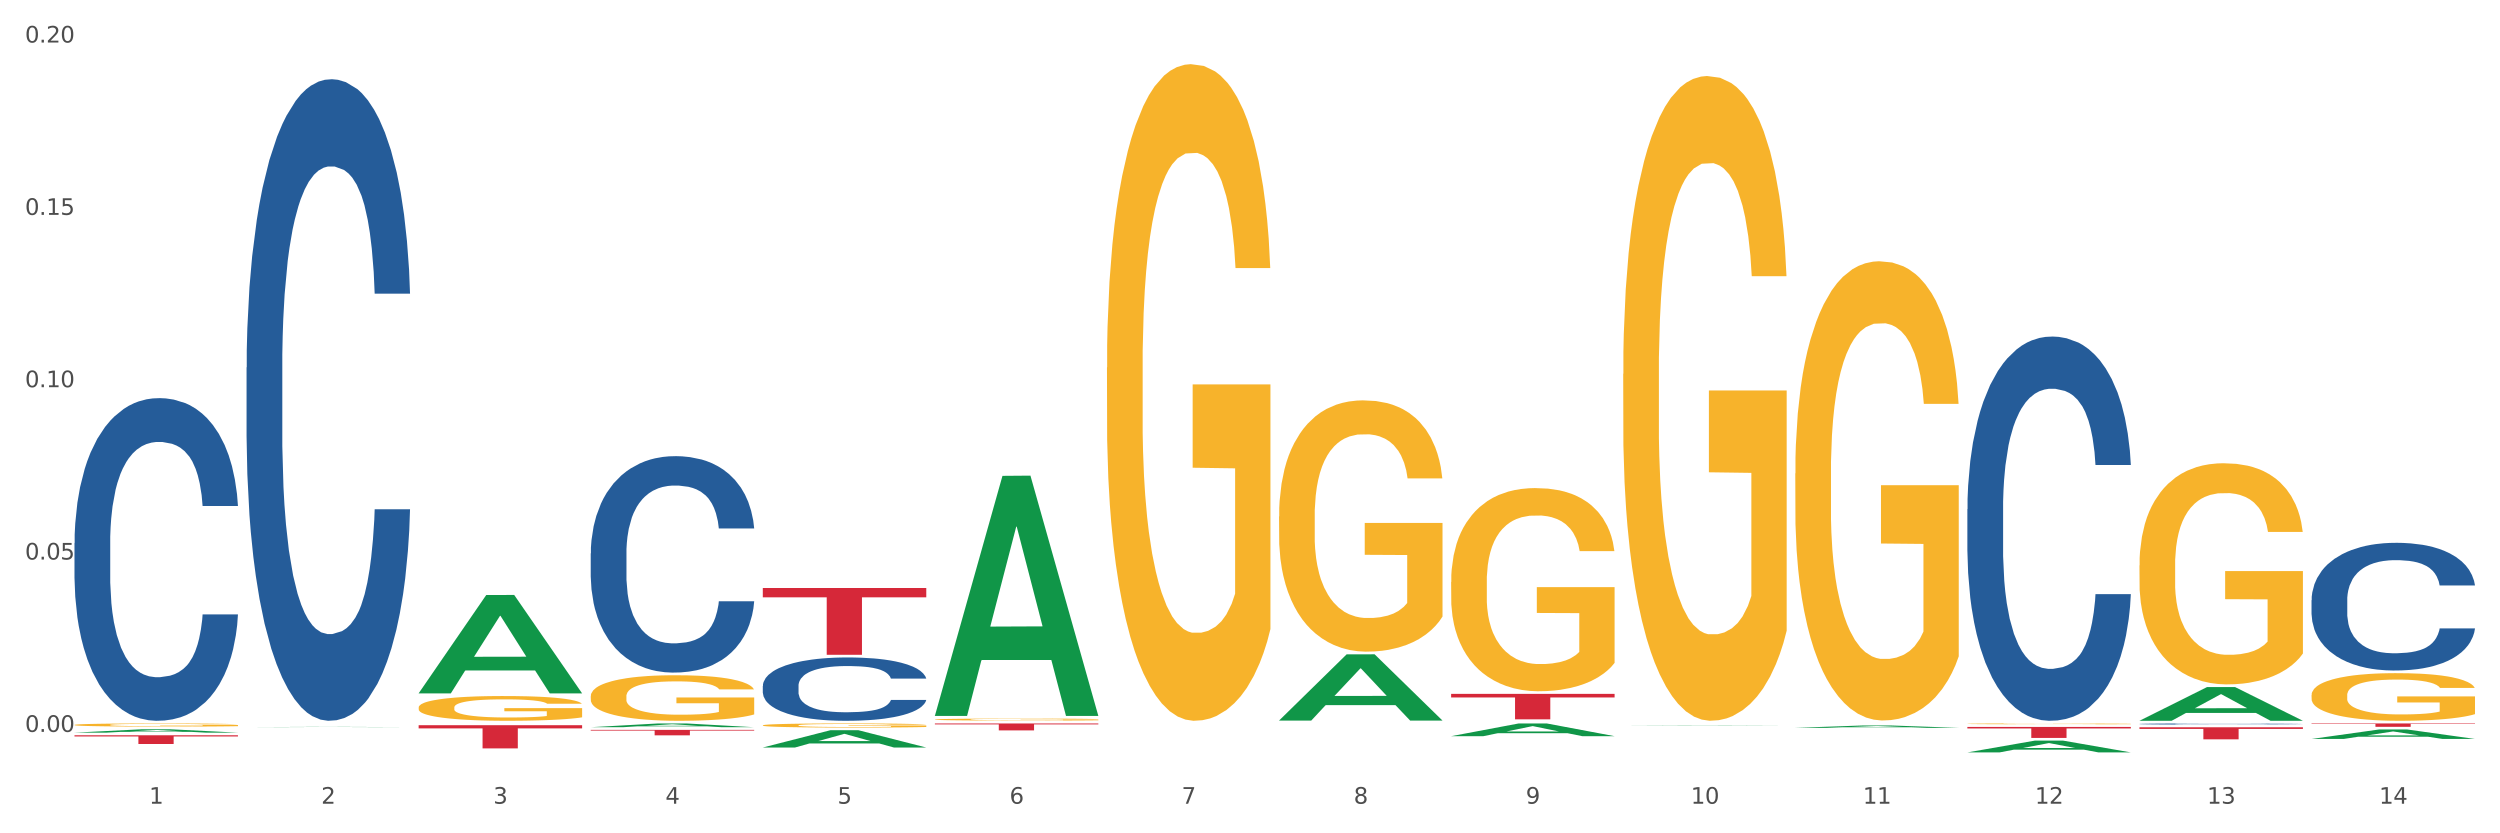 <?xml version="1.0" encoding="utf-8" standalone="no"?>
<!DOCTYPE svg PUBLIC "-//W3C//DTD SVG 1.1//EN"
  "http://www.w3.org/Graphics/SVG/1.1/DTD/svg11.dtd">
<svg xmlns:xlink="http://www.w3.org/1999/xlink" width="1080pt" height="360pt" viewBox="0 0 1080 360" xmlns="http://www.w3.org/2000/svg" version="1.1">
 <rect x="0" y="0" width="1080" height="360" fill="#333333" stroke="none"/>
 <defs>
  <style type="text/css">*{stroke-linejoin: round; stroke-linecap: butt}</style>
 </defs>
 <g id="figure_1">
  <g id="patch_1">
   <path d="M 0 360 
L 1080 360 
L 1080 0 
L 0 0 
z
" style="fill: #ffffff; stroke: #ffffff; stroke-linejoin: miter"/>
  </g>
  <g id="axes_1">
   <g id="matplotlib.axis_1">
    <g id="xtick_1">
     <g id="text_1">
      <!-- 1 -->
      <g style="fill: #4d4d4d" transform="translate(64.432 347.204) scale(0.096 -0.096)">
       <defs>
        <path id="DejaVuSans-31" d="M 794 531 
L 1825 531 
L 1825 4091 
L 703 3866 
L 703 4441 
L 1819 4666 
L 2450 4666 
L 2450 531 
L 3481 531 
L 3481 0 
L 794 0 
L 794 531 
z
" transform="scale(0.016)"/>
       </defs>
       <use xlink:href="#DejaVuSans-31"/>
      </g>
     </g>
    </g>
    <g id="xtick_2">
     <g id="text_2">
      <!-- 2 -->
      <g style="fill: #4d4d4d" transform="translate(138.771 347.204) scale(0.096 -0.096)">
       <defs>
        <path id="DejaVuSans-32" d="M 1228 531 
L 3431 531 
L 3431 0 
L 469 0 
L 469 531 
Q 828 903 1448 1529 
Q 2069 2156 2228 2338 
Q 2531 2678 2651 2914 
Q 2772 3150 2772 3378 
Q 2772 3750 2511 3984 
Q 2250 4219 1831 4219 
Q 1534 4219 1204 4116 
Q 875 4013 500 3803 
L 500 4441 
Q 881 4594 1212 4672 
Q 1544 4750 1819 4750 
Q 2544 4750 2975 4387 
Q 3406 4025 3406 3419 
Q 3406 3131 3298 2873 
Q 3191 2616 2906 2266 
Q 2828 2175 2409 1742 
Q 1991 1309 1228 531 
z
" transform="scale(0.016)"/>
       </defs>
       <use xlink:href="#DejaVuSans-32"/>
      </g>
     </g>
    </g>
    <g id="xtick_3">
     <g id="text_3">
      <!-- 3 -->
      <g style="fill: #4d4d4d" transform="translate(213.109 347.204) scale(0.096 -0.096)">
       <defs>
        <path id="DejaVuSans-33" d="M 2597 2516 
Q 3050 2419 3304 2112 
Q 3559 1806 3559 1356 
Q 3559 666 3084 287 
Q 2609 -91 1734 -91 
Q 1441 -91 1130 -33 
Q 819 25 488 141 
L 488 750 
Q 750 597 1062 519 
Q 1375 441 1716 441 
Q 2309 441 2620 675 
Q 2931 909 2931 1356 
Q 2931 1769 2642 2001 
Q 2353 2234 1838 2234 
L 1294 2234 
L 1294 2753 
L 1863 2753 
Q 2328 2753 2575 2939 
Q 2822 3125 2822 3475 
Q 2822 3834 2567 4026 
Q 2313 4219 1838 4219 
Q 1578 4219 1281 4162 
Q 984 4106 628 3988 
L 628 4550 
Q 988 4650 1302 4700 
Q 1616 4750 1894 4750 
Q 2613 4750 3031 4423 
Q 3450 4097 3450 3541 
Q 3450 3153 3228 2886 
Q 3006 2619 2597 2516 
z
" transform="scale(0.016)"/>
       </defs>
       <use xlink:href="#DejaVuSans-33"/>
      </g>
     </g>
    </g>
    <g id="xtick_4">
     <g id="text_4">
      <!-- 4 -->
      <g style="fill: #4d4d4d" transform="translate(287.448 347.204) scale(0.096 -0.096)">
       <defs>
        <path id="DejaVuSans-34" d="M 2419 4116 
L 825 1625 
L 2419 1625 
L 2419 4116 
z
M 2253 4666 
L 3047 4666 
L 3047 1625 
L 3713 1625 
L 3713 1100 
L 3047 1100 
L 3047 0 
L 2419 0 
L 2419 1100 
L 313 1100 
L 313 1709 
L 2253 4666 
z
" transform="scale(0.016)"/>
       </defs>
       <use xlink:href="#DejaVuSans-34"/>
      </g>
     </g>
    </g>
    <g id="xtick_5">
     <g id="text_5">
      <!-- 5 -->
      <g style="fill: #4d4d4d" transform="translate(361.787 347.204) scale(0.096 -0.096)">
       <defs>
        <path id="DejaVuSans-35" d="M 691 4666 
L 3169 4666 
L 3169 4134 
L 1269 4134 
L 1269 2991 
Q 1406 3038 1543 3061 
Q 1681 3084 1819 3084 
Q 2600 3084 3056 2656 
Q 3513 2228 3513 1497 
Q 3513 744 3044 326 
Q 2575 -91 1722 -91 
Q 1428 -91 1123 -41 
Q 819 9 494 109 
L 494 744 
Q 775 591 1075 516 
Q 1375 441 1709 441 
Q 2250 441 2565 725 
Q 2881 1009 2881 1497 
Q 2881 1984 2565 2268 
Q 2250 2553 1709 2553 
Q 1456 2553 1204 2497 
Q 953 2441 691 2322 
L 691 4666 
z
" transform="scale(0.016)"/>
       </defs>
       <use xlink:href="#DejaVuSans-35"/>
      </g>
     </g>
    </g>
    <g id="xtick_6">
     <g id="text_6">
      <!-- 6 -->
      <g style="fill: #4d4d4d" transform="translate(436.125 347.204) scale(0.096 -0.096)">
       <defs>
        <path id="DejaVuSans-36" d="M 2113 2584 
Q 1688 2584 1439 2293 
Q 1191 2003 1191 1497 
Q 1191 994 1439 701 
Q 1688 409 2113 409 
Q 2538 409 2786 701 
Q 3034 994 3034 1497 
Q 3034 2003 2786 2293 
Q 2538 2584 2113 2584 
z
M 3366 4563 
L 3366 3988 
Q 3128 4100 2886 4159 
Q 2644 4219 2406 4219 
Q 1781 4219 1451 3797 
Q 1122 3375 1075 2522 
Q 1259 2794 1537 2939 
Q 1816 3084 2150 3084 
Q 2853 3084 3261 2657 
Q 3669 2231 3669 1497 
Q 3669 778 3244 343 
Q 2819 -91 2113 -91 
Q 1303 -91 875 529 
Q 447 1150 447 2328 
Q 447 3434 972 4092 
Q 1497 4750 2381 4750 
Q 2619 4750 2861 4703 
Q 3103 4656 3366 4563 
z
" transform="scale(0.016)"/>
       </defs>
       <use xlink:href="#DejaVuSans-36"/>
      </g>
     </g>
    </g>
    <g id="xtick_7">
     <g id="text_7">
      <!-- 7 -->
      <g style="fill: #4d4d4d" transform="translate(510.464 347.204) scale(0.096 -0.096)">
       <defs>
        <path id="DejaVuSans-37" d="M 525 4666 
L 3525 4666 
L 3525 4397 
L 1831 0 
L 1172 0 
L 2766 4134 
L 525 4134 
L 525 4666 
z
" transform="scale(0.016)"/>
       </defs>
       <use xlink:href="#DejaVuSans-37"/>
      </g>
     </g>
    </g>
    <g id="xtick_8">
     <g id="text_8">
      <!-- 8 -->
      <g style="fill: #4d4d4d" transform="translate(584.803 347.204) scale(0.096 -0.096)">
       <defs>
        <path id="DejaVuSans-38" d="M 2034 2216 
Q 1584 2216 1326 1975 
Q 1069 1734 1069 1313 
Q 1069 891 1326 650 
Q 1584 409 2034 409 
Q 2484 409 2743 651 
Q 3003 894 3003 1313 
Q 3003 1734 2745 1975 
Q 2488 2216 2034 2216 
z
M 1403 2484 
Q 997 2584 770 2862 
Q 544 3141 544 3541 
Q 544 4100 942 4425 
Q 1341 4750 2034 4750 
Q 2731 4750 3128 4425 
Q 3525 4100 3525 3541 
Q 3525 3141 3298 2862 
Q 3072 2584 2669 2484 
Q 3125 2378 3379 2068 
Q 3634 1759 3634 1313 
Q 3634 634 3220 271 
Q 2806 -91 2034 -91 
Q 1263 -91 848 271 
Q 434 634 434 1313 
Q 434 1759 690 2068 
Q 947 2378 1403 2484 
z
M 1172 3481 
Q 1172 3119 1398 2916 
Q 1625 2713 2034 2713 
Q 2441 2713 2670 2916 
Q 2900 3119 2900 3481 
Q 2900 3844 2670 4047 
Q 2441 4250 2034 4250 
Q 1625 4250 1398 4047 
Q 1172 3844 1172 3481 
z
" transform="scale(0.016)"/>
       </defs>
       <use xlink:href="#DejaVuSans-38"/>
      </g>
     </g>
    </g>
    <g id="xtick_9">
     <g id="text_9">
      <!-- 9 -->
      <g style="fill: #4d4d4d" transform="translate(659.142 347.204) scale(0.096 -0.096)">
       <defs>
        <path id="DejaVuSans-39" d="M 703 97 
L 703 672 
Q 941 559 1184 500 
Q 1428 441 1663 441 
Q 2288 441 2617 861 
Q 2947 1281 2994 2138 
Q 2813 1869 2534 1725 
Q 2256 1581 1919 1581 
Q 1219 1581 811 2004 
Q 403 2428 403 3163 
Q 403 3881 828 4315 
Q 1253 4750 1959 4750 
Q 2769 4750 3195 4129 
Q 3622 3509 3622 2328 
Q 3622 1225 3098 567 
Q 2575 -91 1691 -91 
Q 1453 -91 1209 -44 
Q 966 3 703 97 
z
M 1959 2075 
Q 2384 2075 2632 2365 
Q 2881 2656 2881 3163 
Q 2881 3666 2632 3958 
Q 2384 4250 1959 4250 
Q 1534 4250 1286 3958 
Q 1038 3666 1038 3163 
Q 1038 2656 1286 2365 
Q 1534 2075 1959 2075 
z
" transform="scale(0.016)"/>
       </defs>
       <use xlink:href="#DejaVuSans-39"/>
      </g>
     </g>
    </g>
    <g id="xtick_10">
     <g id="text_10">
      <!-- 10 -->
      <g style="fill: #4d4d4d" transform="translate(730.426 347.204) scale(0.096 -0.096)">
       <defs>
        <path id="DejaVuSans-30" d="M 2034 4250 
Q 1547 4250 1301 3770 
Q 1056 3291 1056 2328 
Q 1056 1369 1301 889 
Q 1547 409 2034 409 
Q 2525 409 2770 889 
Q 3016 1369 3016 2328 
Q 3016 3291 2770 3770 
Q 2525 4250 2034 4250 
z
M 2034 4750 
Q 2819 4750 3233 4129 
Q 3647 3509 3647 2328 
Q 3647 1150 3233 529 
Q 2819 -91 2034 -91 
Q 1250 -91 836 529 
Q 422 1150 422 2328 
Q 422 3509 836 4129 
Q 1250 4750 2034 4750 
z
" transform="scale(0.016)"/>
       </defs>
       <use xlink:href="#DejaVuSans-31"/>
       <use xlink:href="#DejaVuSans-30" transform="translate(63.623 0)"/>
      </g>
     </g>
    </g>
    <g id="xtick_11">
     <g id="text_11">
      <!-- 11 -->
      <g style="fill: #4d4d4d" transform="translate(804.765 347.204) scale(0.096 -0.096)">
       <use xlink:href="#DejaVuSans-31"/>
       <use xlink:href="#DejaVuSans-31" transform="translate(63.623 0)"/>
      </g>
     </g>
    </g>
    <g id="xtick_12">
     <g id="text_12">
      <!-- 12 -->
      <g style="fill: #4d4d4d" transform="translate(879.104 347.204) scale(0.096 -0.096)">
       <use xlink:href="#DejaVuSans-31"/>
       <use xlink:href="#DejaVuSans-32" transform="translate(63.623 0)"/>
      </g>
     </g>
    </g>
    <g id="xtick_13">
     <g id="text_13">
      <!-- 13 -->
      <g style="fill: #4d4d4d" transform="translate(953.442 347.204) scale(0.096 -0.096)">
       <use xlink:href="#DejaVuSans-31"/>
       <use xlink:href="#DejaVuSans-33" transform="translate(63.623 0)"/>
      </g>
     </g>
    </g>
    <g id="xtick_14">
     <g id="text_14">
      <!-- 14 -->
      <g style="fill: #4d4d4d" transform="translate(1027.781 347.204) scale(0.096 -0.096)">
       <use xlink:href="#DejaVuSans-31"/>
       <use xlink:href="#DejaVuSans-34" transform="translate(63.623 0)"/>
      </g>
     </g>
    </g>
    <g id="xtick_15"/>
    <g id="xtick_16"/>
    <g id="xtick_17"/>
    <g id="xtick_18"/>
    <g id="xtick_19"/>
    <g id="xtick_20"/>
    <g id="xtick_21"/>
    <g id="xtick_22"/>
    <g id="xtick_23"/>
    <g id="xtick_24"/>
    <g id="xtick_25"/>
    <g id="xtick_26"/>
    <g id="xtick_27"/>
   </g>
   <g id="matplotlib.axis_2">
    <g id="ytick_1">
     <g id="text_15">
      <!-- 0.00 -->
      <g style="fill: #4d4d4d" transform="translate(10.8 316.172) scale(0.096 -0.096)">
       <defs>
        <path id="DejaVuSans-2e" d="M 684 794 
L 1344 794 
L 1344 0 
L 684 0 
L 684 794 
z
" transform="scale(0.016)"/>
       </defs>
       <use xlink:href="#DejaVuSans-30"/>
       <use xlink:href="#DejaVuSans-2e" transform="translate(63.623 0)"/>
       <use xlink:href="#DejaVuSans-30" transform="translate(95.41 0)"/>
       <use xlink:href="#DejaVuSans-30" transform="translate(159.033 0)"/>
      </g>
     </g>
    </g>
    <g id="ytick_2">
     <g id="text_16">
      <!-- 0.05 -->
      <g style="fill: #4d4d4d" transform="translate(10.8 241.725) scale(0.096 -0.096)">
       <use xlink:href="#DejaVuSans-30"/>
       <use xlink:href="#DejaVuSans-2e" transform="translate(63.623 0)"/>
       <use xlink:href="#DejaVuSans-30" transform="translate(95.41 0)"/>
       <use xlink:href="#DejaVuSans-35" transform="translate(159.033 0)"/>
      </g>
     </g>
    </g>
    <g id="ytick_3">
     <g id="text_17">
      <!-- 0.10 -->
      <g style="fill: #4d4d4d" transform="translate(10.8 167.278) scale(0.096 -0.096)">
       <use xlink:href="#DejaVuSans-30"/>
       <use xlink:href="#DejaVuSans-2e" transform="translate(63.623 0)"/>
       <use xlink:href="#DejaVuSans-31" transform="translate(95.41 0)"/>
       <use xlink:href="#DejaVuSans-30" transform="translate(159.033 0)"/>
      </g>
     </g>
    </g>
    <g id="ytick_4">
     <g id="text_18">
      <!-- 0.15 -->
      <g style="fill: #4d4d4d" transform="translate(10.8 92.831) scale(0.096 -0.096)">
       <use xlink:href="#DejaVuSans-30"/>
       <use xlink:href="#DejaVuSans-2e" transform="translate(63.623 0)"/>
       <use xlink:href="#DejaVuSans-31" transform="translate(95.41 0)"/>
       <use xlink:href="#DejaVuSans-35" transform="translate(159.033 0)"/>
      </g>
     </g>
    </g>
    <g id="ytick_5">
     <g id="text_19">
      <!-- 0.20 -->
      <g style="fill: #4d4d4d" transform="translate(10.8 18.383) scale(0.096 -0.096)">
       <use xlink:href="#DejaVuSans-30"/>
       <use xlink:href="#DejaVuSans-2e" transform="translate(63.623 0)"/>
       <use xlink:href="#DejaVuSans-32" transform="translate(95.41 0)"/>
       <use xlink:href="#DejaVuSans-30" transform="translate(159.033 0)"/>
      </g>
     </g>
    </g>
    <g id="ytick_6"/>
    <g id="ytick_7"/>
    <g id="ytick_8"/>
    <g id="ytick_9"/>
   </g>
   <g id="PolyCollection_1">
    <path d="M 32.175 316.498 
L 32.248 316.497 
L 61.37 315.037 
L 73.456 315.036 
L 102.797 316.501 
L 88.818 316.501 
L 82.484 316.16 
L 52.415 316.16 
L 52.197 316.165 
L 46.081 316.501 
L 32.175 316.501 
L 32.175 316.498 
L 56.201 315.956 
L 78.698 315.955 
L 67.559 315.348 
L 67.413 315.345 
L 67.267 315.35 
L 56.128 315.955 
L 56.201 315.956 
L 32.175 316.498 
z
" clip-path="url(#p5f751760cf)" style="fill: #109648"/>
    <path d="M 849.901 314.036 
L 920.523 314.036 
L 920.523 314.698 
L 892.742 314.702 
L 892.742 318.796 
L 877.514 318.796 
L 877.514 314.702 
L 849.901 314.698 
L 849.901 314.041 
L 849.901 314.036 
z
" clip-path="url(#p5f751760cf)" style="fill: #d62839"/>
    <path d="M 180.852 305.629 
L 180.936 305.619 
L 180.936 305.267 
L 181.103 304.964 
L 181.936 304.231 
L 183.187 303.625 
L 184.104 303.303 
L 185.021 303.039 
L 186.105 302.775 
L 187.439 302.501 
L 189.857 302.101 
L 191.358 301.895 
L 193.192 301.68 
L 196.528 301.367 
L 198.946 301.192 
L 201.447 301.045 
L 205.533 300.869 
L 208.201 300.791 
L 211.036 300.732 
L 214.454 300.693 
L 217.039 300.683 
L 222.709 300.713 
L 227.545 300.801 
L 229.879 300.869 
L 232.881 300.986 
L 234.465 301.064 
L 237.05 301.221 
L 239.718 301.426 
L 241.552 301.602 
L 244.304 301.934 
L 246.388 302.267 
L 248.306 302.677 
L 249.306 302.961 
L 250.057 303.225 
L 250.724 303.528 
L 251.391 304.006 
L 236.383 304.006 
L 235.799 303.664 
L 234.882 303.342 
L 233.548 303.029 
L 232.38 302.834 
L 230.379 302.589 
L 228.545 302.433 
L 226.627 302.316 
L 224.293 302.218 
L 222.458 302.169 
L 219.874 302.13 
L 214.788 302.14 
L 211.369 302.218 
L 209.034 302.316 
L 207.534 302.404 
L 206.2 302.501 
L 204.699 302.638 
L 202.948 302.843 
L 201.697 303.029 
L 200.446 303.264 
L 199.446 303.498 
L 198.529 303.772 
L 197.778 304.065 
L 197.195 304.368 
L 196.694 304.74 
L 196.277 305.355 
L 196.277 306.694 
L 196.444 306.997 
L 196.861 307.398 
L 197.361 307.701 
L 198.195 308.063 
L 198.946 308.307 
L 200.363 308.659 
L 201.947 308.952 
L 203.198 309.138 
L 204.449 309.294 
L 206.616 309.509 
L 209.034 309.685 
L 211.119 309.793 
L 213.954 309.89 
L 215.871 309.93 
L 217.539 309.949 
L 221.625 309.949 
L 224.543 309.92 
L 227.795 309.851 
L 230.296 309.763 
L 232.38 309.656 
L 234.715 309.48 
L 236.216 309.314 
L 236.216 307.271 
L 217.873 307.261 
L 217.873 305.903 
L 251.474 305.903 
L 251.474 309.89 
L 250.057 310.096 
L 248.473 310.281 
L 246.805 310.448 
L 244.304 310.653 
L 241.302 310.848 
L 238.634 310.985 
L 235.799 311.102 
L 232.464 311.21 
L 228.128 311.308 
L 225.46 311.347 
L 222.125 311.376 
L 218.206 311.386 
L 214.788 311.366 
L 211.452 311.317 
L 207.951 311.229 
L 204.532 311.102 
L 201.947 310.975 
L 199.362 310.819 
L 196.611 310.614 
L 194.443 310.418 
L 192.776 310.242 
L 190.941 310.017 
L 188.94 309.724 
L 187.439 309.46 
L 186.105 309.187 
L 184.688 308.835 
L 183.687 308.532 
L 182.687 308.151 
L 182.103 307.867 
L 181.436 307.427 
L 180.936 306.812 
L 180.852 305.629 
z
" clip-path="url(#p5f751760cf)" style="fill: #f7b32b"/>
    <path d="M 403.869 312.525 
L 474.49 312.525 
L 474.49 312.943 
L 446.71 312.946 
L 446.71 315.533 
L 431.481 315.533 
L 431.481 312.946 
L 403.869 312.943 
L 403.869 312.528 
L 403.869 312.525 
z
" clip-path="url(#p5f751760cf)" style="fill: #d62839"/>
    <path d="M 329.53 254.024 
L 400.152 254.024 
L 400.152 258.034 
L 372.371 258.061 
L 372.371 282.88 
L 357.143 282.88 
L 357.143 258.061 
L 329.53 258.034 
L 329.53 254.051 
L 329.53 254.024 
z
" clip-path="url(#p5f751760cf)" style="fill: #d62839"/>
    <path d="M 255.191 315.297 
L 325.813 315.297 
L 325.813 315.627 
L 298.033 315.63 
L 298.033 317.673 
L 282.804 317.673 
L 282.804 315.63 
L 255.191 315.627 
L 255.191 315.3 
L 255.191 315.297 
z
" clip-path="url(#p5f751760cf)" style="fill: #d62839"/>
    <path d="M 180.852 313.278 
L 251.474 313.278 
L 251.474 314.673 
L 223.694 314.682 
L 223.694 323.317 
L 208.465 323.317 
L 208.465 314.682 
L 180.852 314.673 
L 180.852 313.287 
L 180.852 313.278 
z
" clip-path="url(#p5f751760cf)" style="fill: #d62839"/>
    <path d="M 32.175 317.64 
L 102.797 317.64 
L 102.797 318.163 
L 75.017 318.167 
L 75.017 321.402 
L 59.788 321.402 
L 59.788 318.167 
L 32.175 318.163 
L 32.175 317.644 
L 32.175 317.64 
z
" clip-path="url(#p5f751760cf)" style="fill: #d62839"/>
    <path d="M 32.175 234.621 
L 32.258 234.494 
L 32.258 230.93 
L 32.509 226.092 
L 33.427 217.181 
L 34.596 210.434 
L 36.599 202.541 
L 37.684 199.231 
L 39.104 195.539 
L 42.025 189.556 
L 45.364 184.464 
L 47.702 181.663 
L 49.455 179.881 
L 53.378 176.698 
L 55.632 175.298 
L 57.969 174.152 
L 59.973 173.388 
L 63.312 172.497 
L 65.983 172.115 
L 69.072 171.988 
L 71.66 172.115 
L 75.082 172.624 
L 80.091 174.152 
L 82.011 175.043 
L 84.599 176.571 
L 87.27 178.608 
L 89.44 180.644 
L 91.945 183.572 
L 94.533 187.392 
L 97.037 192.229 
L 98.79 196.685 
L 100.209 201.395 
L 101.461 207.124 
L 102.379 213.362 
L 102.797 218.581 
L 87.52 218.581 
L 87.103 213.871 
L 86.268 208.779 
L 85.434 205.341 
L 84.515 202.541 
L 83.096 199.358 
L 81.844 197.321 
L 79.757 194.903 
L 77.837 193.375 
L 76.251 192.484 
L 74.331 191.72 
L 70.241 190.956 
L 67.319 190.956 
L 65.482 191.211 
L 63.229 191.847 
L 61.309 192.738 
L 59.055 194.266 
L 57.302 195.921 
L 55.549 198.085 
L 54.547 199.613 
L 53.044 202.413 
L 52.043 204.705 
L 50.707 208.651 
L 49.956 211.452 
L 48.62 218.708 
L 48.036 224.055 
L 47.785 227.747 
L 47.618 231.821 
L 47.618 251.68 
L 48.119 260.591 
L 48.537 264.411 
L 49.204 268.739 
L 50.457 274.34 
L 52.293 279.814 
L 54.213 283.761 
L 55.799 286.18 
L 57.302 287.962 
L 58.804 289.362 
L 60.641 290.635 
L 62.143 291.399 
L 64.397 292.163 
L 67.069 292.545 
L 69.155 292.545 
L 73.413 291.908 
L 75.333 291.272 
L 77.169 290.381 
L 79.173 288.98 
L 80.759 287.453 
L 81.677 286.307 
L 83.18 283.888 
L 84.348 281.342 
L 85.35 278.414 
L 86.018 275.868 
L 86.769 272.049 
L 87.353 267.721 
L 87.52 265.429 
L 102.797 265.429 
L 102.463 270.012 
L 101.879 274.468 
L 100.71 280.451 
L 99.792 283.888 
L 98.372 288.089 
L 96.87 291.654 
L 94.783 295.6 
L 92.863 298.528 
L 90.86 301.074 
L 88.689 303.366 
L 84.766 306.548 
L 83.347 307.439 
L 80.341 308.967 
L 78.004 309.858 
L 74.581 310.749 
L 71.075 311.259 
L 67.402 311.386 
L 64.147 311.131 
L 60.557 310.367 
L 58.303 309.604 
L 55.799 308.458 
L 52.877 306.676 
L 50.123 304.511 
L 47.535 301.965 
L 45.114 299.037 
L 42.86 295.727 
L 39.938 290.253 
L 37.768 284.907 
L 36.182 279.942 
L 35.097 275.741 
L 34.011 270.394 
L 33.427 266.702 
L 32.509 257.791 
L 32.175 249.516 
L 32.175 234.621 
z
" clip-path="url(#p5f751760cf)" style="fill: #255c99"/>
    <path d="M 106.514 158.755 
L 106.597 158.502 
L 106.597 151.414 
L 106.848 141.796 
L 107.766 124.077 
L 108.935 110.662 
L 110.938 94.969 
L 112.023 88.388 
L 113.442 81.047 
L 116.364 69.15 
L 119.703 59.026 
L 122.04 53.457 
L 123.794 49.913 
L 127.717 43.585 
L 129.971 40.801 
L 132.308 38.523 
L 134.312 37.004 
L 137.651 35.232 
L 140.322 34.473 
L 143.411 34.22 
L 145.998 34.473 
L 149.421 35.486 
L 154.43 38.523 
L 156.35 40.295 
L 158.937 43.332 
L 161.609 47.382 
L 163.779 51.432 
L 166.283 57.254 
L 168.871 64.847 
L 171.376 74.466 
L 173.129 83.325 
L 174.548 92.691 
L 175.8 104.081 
L 176.718 116.484 
L 177.135 126.862 
L 161.859 126.862 
L 161.442 117.496 
L 160.607 107.371 
L 159.772 100.537 
L 158.854 94.969 
L 157.435 88.641 
L 156.183 84.591 
L 154.096 79.781 
L 152.176 76.744 
L 150.59 74.972 
L 148.67 73.453 
L 144.579 71.935 
L 141.658 71.935 
L 139.821 72.441 
L 137.567 73.707 
L 135.647 75.478 
L 133.393 78.516 
L 131.64 81.806 
L 129.887 86.109 
L 128.886 89.147 
L 127.383 94.715 
L 126.381 99.272 
L 125.046 107.118 
L 124.294 112.687 
L 122.959 127.115 
L 122.374 137.746 
L 122.124 145.086 
L 121.957 153.186 
L 121.957 192.673 
L 122.458 210.391 
L 122.875 217.985 
L 123.543 226.591 
L 124.795 237.728 
L 126.632 248.612 
L 128.552 256.459 
L 130.138 261.268 
L 131.64 264.812 
L 133.143 267.596 
L 134.979 270.127 
L 136.482 271.646 
L 138.736 273.165 
L 141.407 273.924 
L 143.494 273.924 
L 147.751 272.659 
L 149.671 271.393 
L 151.508 269.621 
L 153.511 266.837 
L 155.097 263.799 
L 156.016 261.521 
L 157.518 256.712 
L 158.687 251.65 
L 159.689 245.828 
L 160.357 240.765 
L 161.108 233.172 
L 161.692 224.566 
L 161.859 220.01 
L 177.135 220.01 
L 176.802 229.122 
L 176.217 237.981 
L 175.049 249.878 
L 174.13 256.712 
L 172.711 265.065 
L 171.209 272.152 
L 169.122 279.999 
L 167.202 285.821 
L 165.198 290.883 
L 163.028 295.439 
L 159.104 301.767 
L 157.685 303.539 
L 154.68 306.577 
L 152.343 308.348 
L 148.92 310.12 
L 145.414 311.133 
L 141.741 311.386 
L 138.486 310.88 
L 134.896 309.361 
L 132.642 307.842 
L 130.138 305.564 
L 127.216 302.02 
L 124.461 297.717 
L 121.874 292.655 
L 119.453 286.833 
L 117.199 280.252 
L 114.277 269.368 
L 112.107 258.737 
L 110.521 248.865 
L 109.435 240.512 
L 108.35 229.881 
L 107.766 222.541 
L 106.848 204.823 
L 106.514 188.37 
L 106.514 158.755 
z
" clip-path="url(#p5f751760cf)" style="fill: #255c99"/>
    <path d="M 255.191 239.069 
L 255.275 238.984 
L 255.275 236.593 
L 255.525 233.348 
L 256.443 227.37 
L 257.612 222.844 
L 259.615 217.549 
L 260.701 215.329 
L 262.12 212.852 
L 265.041 208.838 
L 268.381 205.423 
L 270.718 203.544 
L 272.471 202.348 
L 276.394 200.213 
L 278.648 199.274 
L 280.986 198.505 
L 282.989 197.993 
L 286.328 197.395 
L 288.999 197.139 
L 292.088 197.054 
L 294.676 197.139 
L 298.098 197.481 
L 303.107 198.505 
L 305.027 199.103 
L 307.615 200.128 
L 310.286 201.494 
L 312.457 202.861 
L 314.961 204.825 
L 317.549 207.387 
L 320.053 210.632 
L 321.806 213.621 
L 323.225 216.78 
L 324.477 220.623 
L 325.396 224.808 
L 325.813 228.309 
L 310.537 228.309 
L 310.119 225.149 
L 309.284 221.734 
L 308.45 219.428 
L 307.531 217.549 
L 306.112 215.414 
L 304.86 214.048 
L 302.773 212.425 
L 300.853 211.4 
L 299.267 210.803 
L 297.347 210.29 
L 293.257 209.778 
L 290.335 209.778 
L 288.499 209.949 
L 286.245 210.376 
L 284.325 210.973 
L 282.071 211.998 
L 280.318 213.108 
L 278.565 214.56 
L 277.563 215.585 
L 276.06 217.464 
L 275.059 219.001 
L 273.723 221.648 
L 272.972 223.527 
L 271.636 228.395 
L 271.052 231.981 
L 270.801 234.458 
L 270.634 237.191 
L 270.634 250.513 
L 271.135 256.49 
L 271.553 259.052 
L 272.22 261.956 
L 273.473 265.713 
L 275.309 269.385 
L 277.229 272.033 
L 278.815 273.655 
L 280.318 274.851 
L 281.82 275.79 
L 283.657 276.644 
L 285.159 277.157 
L 287.413 277.669 
L 290.085 277.925 
L 292.172 277.925 
L 296.429 277.498 
L 298.349 277.071 
L 300.185 276.473 
L 302.189 275.534 
L 303.775 274.509 
L 304.693 273.741 
L 306.196 272.118 
L 307.364 270.41 
L 308.366 268.446 
L 309.034 266.738 
L 309.785 264.176 
L 310.37 261.273 
L 310.537 259.736 
L 325.813 259.736 
L 325.479 262.81 
L 324.895 265.799 
L 323.726 269.812 
L 322.808 272.118 
L 321.389 274.936 
L 319.886 277.327 
L 317.799 279.975 
L 315.879 281.939 
L 313.876 283.647 
L 311.705 285.184 
L 307.782 287.319 
L 306.363 287.917 
L 303.358 288.942 
L 301.02 289.539 
L 297.598 290.137 
L 294.092 290.479 
L 290.419 290.564 
L 287.163 290.393 
L 283.573 289.881 
L 281.32 289.369 
L 278.815 288.6 
L 275.893 287.404 
L 273.139 285.953 
L 270.551 284.245 
L 268.13 282.281 
L 265.876 280.06 
L 262.955 276.388 
L 260.784 272.801 
L 259.198 269.471 
L 258.113 266.653 
L 257.028 263.066 
L 256.443 260.59 
L 255.525 254.612 
L 255.191 249.061 
L 255.191 239.069 
z
" clip-path="url(#p5f751760cf)" style="fill: #255c99"/>
    <path d="M 329.53 296.315 
L 329.613 296.29 
L 329.613 295.591 
L 329.864 294.641 
L 330.782 292.892 
L 331.951 291.567 
L 333.954 290.017 
L 335.039 289.368 
L 336.458 288.643 
L 339.38 287.468 
L 342.719 286.468 
L 345.057 285.919 
L 346.81 285.569 
L 350.733 284.944 
L 352.987 284.669 
L 355.324 284.444 
L 357.328 284.294 
L 360.667 284.119 
L 363.338 284.044 
L 366.427 284.019 
L 369.015 284.044 
L 372.437 284.144 
L 377.446 284.444 
L 379.366 284.619 
L 381.954 284.919 
L 384.625 285.319 
L 386.795 285.719 
L 389.3 286.294 
L 391.887 287.043 
L 394.392 287.993 
L 396.145 288.868 
L 397.564 289.792 
L 398.816 290.917 
L 399.734 292.142 
L 400.152 293.166 
L 384.875 293.166 
L 384.458 292.242 
L 383.623 291.242 
L 382.788 290.567 
L 381.87 290.017 
L 380.451 289.393 
L 379.199 288.993 
L 377.112 288.518 
L 375.192 288.218 
L 373.606 288.043 
L 371.686 287.893 
L 367.595 287.743 
L 364.674 287.743 
L 362.837 287.793 
L 360.583 287.918 
L 358.663 288.093 
L 356.41 288.393 
L 354.656 288.718 
L 352.903 289.143 
L 351.902 289.443 
L 350.399 289.992 
L 349.397 290.442 
L 348.062 291.217 
L 347.31 291.767 
L 345.975 293.191 
L 345.391 294.241 
L 345.14 294.966 
L 344.973 295.766 
L 344.973 299.664 
L 345.474 301.414 
L 345.891 302.164 
L 346.559 303.013 
L 347.811 304.113 
L 349.648 305.188 
L 351.568 305.963 
L 353.154 306.437 
L 354.656 306.787 
L 356.159 307.062 
L 357.996 307.312 
L 359.498 307.462 
L 361.752 307.612 
L 364.423 307.687 
L 366.51 307.687 
L 370.768 307.562 
L 372.688 307.437 
L 374.524 307.262 
L 376.528 306.987 
L 378.114 306.687 
L 379.032 306.462 
L 380.534 305.988 
L 381.703 305.488 
L 382.705 304.913 
L 383.373 304.413 
L 384.124 303.663 
L 384.708 302.813 
L 384.875 302.364 
L 400.152 302.364 
L 399.818 303.263 
L 399.233 304.138 
L 398.065 305.313 
L 397.146 305.988 
L 395.727 306.812 
L 394.225 307.512 
L 392.138 308.287 
L 390.218 308.862 
L 388.214 309.361 
L 386.044 309.811 
L 382.121 310.436 
L 380.701 310.611 
L 377.696 310.911 
L 375.359 311.086 
L 371.936 311.261 
L 368.43 311.361 
L 364.757 311.386 
L 361.502 311.336 
L 357.912 311.186 
L 355.658 311.036 
L 353.154 310.811 
L 350.232 310.461 
L 347.477 310.036 
L 344.89 309.536 
L 342.469 308.962 
L 340.215 308.312 
L 337.293 307.237 
L 335.123 306.187 
L 333.537 305.213 
L 332.452 304.388 
L 331.366 303.338 
L 330.782 302.614 
L 329.864 300.864 
L 329.53 299.24 
L 329.53 296.315 
z
" clip-path="url(#p5f751760cf)" style="fill: #255c99"/>
    <path d="M 849.901 219.972 
L 849.984 219.82 
L 849.984 215.576 
L 850.235 209.815 
L 851.153 199.203 
L 852.322 191.168 
L 854.325 181.769 
L 855.41 177.828 
L 856.829 173.431 
L 859.751 166.306 
L 863.09 160.242 
L 865.428 156.907 
L 867.181 154.785 
L 871.104 150.995 
L 873.358 149.327 
L 875.695 147.963 
L 877.699 147.053 
L 881.038 145.992 
L 883.709 145.537 
L 886.798 145.386 
L 889.386 145.537 
L 892.808 146.144 
L 897.817 147.963 
L 899.737 149.024 
L 902.325 150.843 
L 904.996 153.269 
L 907.166 155.694 
L 909.671 159.181 
L 912.258 163.729 
L 914.763 169.49 
L 916.516 174.796 
L 917.935 180.405 
L 919.187 187.227 
L 920.105 194.655 
L 920.523 200.871 
L 905.246 200.871 
L 904.829 195.262 
L 903.994 189.198 
L 903.159 185.104 
L 902.241 181.769 
L 900.822 177.979 
L 899.57 175.554 
L 897.483 172.673 
L 895.563 170.854 
L 893.977 169.793 
L 892.057 168.883 
L 887.966 167.974 
L 885.045 167.974 
L 883.208 168.277 
L 880.954 169.035 
L 879.034 170.096 
L 876.78 171.915 
L 875.027 173.886 
L 873.274 176.463 
L 872.273 178.283 
L 870.77 181.618 
L 869.768 184.346 
L 868.433 189.046 
L 867.681 192.381 
L 866.346 201.022 
L 865.761 207.389 
L 865.511 211.786 
L 865.344 216.637 
L 865.344 240.286 
L 865.845 250.898 
L 866.262 255.446 
L 866.93 260.6 
L 868.182 267.271 
L 870.019 273.789 
L 871.939 278.489 
L 873.525 281.369 
L 875.027 283.492 
L 876.53 285.159 
L 878.367 286.675 
L 879.869 287.585 
L 882.123 288.495 
L 884.794 288.949 
L 886.881 288.949 
L 891.139 288.191 
L 893.059 287.433 
L 894.895 286.372 
L 896.899 284.705 
L 898.485 282.885 
L 899.403 281.521 
L 900.905 278.641 
L 902.074 275.609 
L 903.076 272.122 
L 903.744 269.09 
L 904.495 264.542 
L 905.079 259.388 
L 905.246 256.659 
L 920.523 256.659 
L 920.189 262.116 
L 919.604 267.422 
L 918.436 274.547 
L 917.517 278.641 
L 916.098 283.643 
L 914.596 287.888 
L 912.509 292.588 
L 910.589 296.074 
L 908.585 299.106 
L 906.415 301.835 
L 902.491 305.625 
L 901.072 306.686 
L 898.067 308.505 
L 895.73 309.567 
L 892.307 310.628 
L 888.801 311.234 
L 885.128 311.386 
L 881.873 311.083 
L 878.283 310.173 
L 876.029 309.263 
L 873.525 307.899 
L 870.603 305.777 
L 867.848 303.2 
L 865.261 300.168 
L 862.84 296.681 
L 860.586 292.739 
L 857.664 286.221 
L 855.494 279.853 
L 853.908 273.941 
L 852.823 268.938 
L 851.737 262.571 
L 851.153 258.175 
L 850.235 247.563 
L 849.901 237.709 
L 849.901 219.972 
z
" clip-path="url(#p5f751760cf)" style="fill: #255c99"/>
    <path d="M 924.24 312.75 
L 924.323 312.75 
L 924.323 312.737 
L 924.573 312.72 
L 925.492 312.688 
L 926.66 312.663 
L 928.664 312.635 
L 929.749 312.623 
L 931.168 312.61 
L 934.09 312.588 
L 937.429 312.57 
L 939.766 312.56 
L 941.519 312.554 
L 945.443 312.542 
L 947.697 312.537 
L 950.034 312.533 
L 952.037 312.53 
L 955.377 312.527 
L 958.048 312.526 
L 961.136 312.525 
L 963.724 312.526 
L 967.147 312.527 
L 972.155 312.533 
L 974.075 312.536 
L 976.663 312.542 
L 979.335 312.549 
L 981.505 312.556 
L 984.009 312.567 
L 986.597 312.581 
L 989.101 312.598 
L 990.854 312.614 
L 992.273 312.631 
L 993.526 312.652 
L 994.444 312.674 
L 994.861 312.693 
L 979.585 312.693 
L 979.168 312.676 
L 978.333 312.657 
L 977.498 312.645 
L 976.58 312.635 
L 975.161 312.624 
L 973.908 312.616 
L 971.822 312.608 
L 969.902 312.602 
L 968.316 312.599 
L 966.396 312.596 
L 962.305 312.593 
L 959.383 312.593 
L 957.547 312.594 
L 955.293 312.597 
L 953.373 312.6 
L 951.119 312.605 
L 949.366 312.611 
L 947.613 312.619 
L 946.611 312.625 
L 945.109 312.635 
L 944.107 312.643 
L 942.771 312.657 
L 942.02 312.667 
L 940.685 312.693 
L 940.1 312.712 
L 939.85 312.726 
L 939.683 312.74 
L 939.683 312.812 
L 940.184 312.844 
L 940.601 312.858 
L 941.269 312.873 
L 942.521 312.893 
L 944.358 312.913 
L 946.278 312.927 
L 947.864 312.936 
L 949.366 312.942 
L 950.869 312.947 
L 952.705 312.952 
L 954.208 312.955 
L 956.462 312.957 
L 959.133 312.959 
L 961.22 312.959 
L 965.477 312.957 
L 967.397 312.954 
L 969.234 312.951 
L 971.237 312.946 
L 972.823 312.94 
L 973.742 312.936 
L 975.244 312.928 
L 976.413 312.919 
L 977.415 312.908 
L 978.082 312.899 
L 978.834 312.885 
L 979.418 312.87 
L 979.585 312.861 
L 994.861 312.861 
L 994.527 312.878 
L 993.943 312.894 
L 992.774 312.915 
L 991.856 312.928 
L 990.437 312.943 
L 988.934 312.956 
L 986.847 312.97 
L 984.927 312.98 
L 982.924 312.989 
L 980.754 312.998 
L 976.83 313.009 
L 975.411 313.012 
L 972.406 313.018 
L 970.069 313.021 
L 966.646 313.024 
L 963.14 313.026 
L 959.467 313.027 
L 956.211 313.026 
L 952.622 313.023 
L 950.368 313.02 
L 947.864 313.016 
L 944.942 313.01 
L 942.187 313.002 
L 939.599 312.993 
L 937.178 312.982 
L 934.925 312.97 
L 932.003 312.951 
L 929.832 312.931 
L 928.246 312.913 
L 927.161 312.898 
L 926.076 312.879 
L 925.492 312.866 
L 924.573 312.834 
L 924.24 312.804 
L 924.24 312.75 
z
" clip-path="url(#p5f751760cf)" style="fill: #255c99"/>
    <path d="M 998.578 259.282 
L 998.662 259.232 
L 998.662 257.821 
L 998.912 255.906 
L 999.83 252.379 
L 1000.999 249.709 
L 1003.003 246.585 
L 1004.088 245.275 
L 1005.507 243.814 
L 1008.429 241.446 
L 1011.768 239.43 
L 1014.105 238.322 
L 1015.858 237.616 
L 1019.781 236.357 
L 1022.035 235.803 
L 1024.373 235.349 
L 1026.376 235.047 
L 1029.715 234.694 
L 1032.387 234.543 
L 1035.475 234.493 
L 1038.063 234.543 
L 1041.486 234.744 
L 1046.494 235.349 
L 1048.414 235.702 
L 1051.002 236.306 
L 1053.673 237.113 
L 1055.844 237.919 
L 1058.348 239.078 
L 1060.936 240.589 
L 1063.44 242.504 
L 1065.193 244.267 
L 1066.612 246.132 
L 1067.864 248.399 
L 1068.783 250.868 
L 1069.2 252.934 
L 1053.924 252.934 
L 1053.506 251.069 
L 1052.671 249.054 
L 1051.837 247.693 
L 1050.918 246.585 
L 1049.499 245.325 
L 1048.247 244.519 
L 1046.16 243.562 
L 1044.24 242.957 
L 1042.654 242.605 
L 1040.734 242.302 
L 1036.644 242 
L 1033.722 242 
L 1031.886 242.101 
L 1029.632 242.353 
L 1027.712 242.705 
L 1025.458 243.31 
L 1023.705 243.965 
L 1021.952 244.822 
L 1020.95 245.426 
L 1019.448 246.535 
L 1018.446 247.442 
L 1017.11 249.003 
L 1016.359 250.112 
L 1015.023 252.984 
L 1014.439 255.1 
L 1014.188 256.561 
L 1014.022 258.174 
L 1014.022 266.034 
L 1014.522 269.561 
L 1014.94 271.072 
L 1015.608 272.785 
L 1016.86 275.002 
L 1018.696 277.169 
L 1020.616 278.731 
L 1022.202 279.688 
L 1023.705 280.394 
L 1025.207 280.948 
L 1027.044 281.452 
L 1028.547 281.754 
L 1030.8 282.056 
L 1033.472 282.207 
L 1035.559 282.207 
L 1039.816 281.955 
L 1041.736 281.704 
L 1043.572 281.351 
L 1045.576 280.797 
L 1047.162 280.192 
L 1048.08 279.739 
L 1049.583 278.781 
L 1050.752 277.774 
L 1051.753 276.615 
L 1052.421 275.607 
L 1053.172 274.095 
L 1053.757 272.382 
L 1053.924 271.475 
L 1069.2 271.475 
L 1068.866 273.289 
L 1068.282 275.053 
L 1067.113 277.421 
L 1066.195 278.781 
L 1064.776 280.444 
L 1063.273 281.855 
L 1061.186 283.417 
L 1059.266 284.576 
L 1057.263 285.583 
L 1055.092 286.49 
L 1051.169 287.75 
L 1049.75 288.103 
L 1046.745 288.707 
L 1044.407 289.06 
L 1040.985 289.413 
L 1037.479 289.614 
L 1033.806 289.664 
L 1030.55 289.564 
L 1026.96 289.261 
L 1024.707 288.959 
L 1022.202 288.506 
L 1019.281 287.8 
L 1016.526 286.944 
L 1013.938 285.936 
L 1011.517 284.777 
L 1009.263 283.467 
L 1006.342 281.3 
L 1004.171 279.184 
L 1002.585 277.219 
L 1001.5 275.557 
L 1000.415 273.44 
L 999.83 271.979 
L 998.912 268.452 
L 998.578 265.177 
L 998.578 259.282 
z
" clip-path="url(#p5f751760cf)" style="fill: #255c99"/>
    <path d="M 998.578 300.315 
L 998.662 300.296 
L 998.662 299.619 
L 998.828 299.037 
L 999.662 297.627 
L 1000.913 296.461 
L 1001.83 295.841 
L 1002.747 295.334 
L 1003.831 294.826 
L 1005.165 294.3 
L 1007.583 293.529 
L 1009.084 293.134 
L 1010.918 292.721 
L 1014.253 292.119 
L 1016.671 291.781 
L 1019.173 291.499 
L 1023.258 291.161 
L 1025.926 291.01 
L 1028.761 290.898 
L 1032.18 290.823 
L 1034.765 290.804 
L 1040.434 290.86 
L 1045.27 291.029 
L 1047.605 291.161 
L 1050.607 291.386 
L 1052.191 291.537 
L 1054.775 291.838 
L 1057.444 292.232 
L 1059.278 292.571 
L 1062.029 293.21 
L 1064.114 293.849 
L 1066.032 294.638 
L 1067.032 295.183 
L 1067.783 295.691 
L 1068.45 296.273 
L 1069.117 297.195 
L 1054.108 297.195 
L 1053.525 296.537 
L 1052.608 295.916 
L 1051.274 295.315 
L 1050.106 294.939 
L 1048.105 294.469 
L 1046.271 294.168 
L 1044.353 293.943 
L 1042.019 293.755 
L 1040.184 293.661 
L 1037.599 293.586 
L 1032.513 293.604 
L 1029.095 293.755 
L 1026.76 293.943 
L 1025.259 294.112 
L 1023.925 294.3 
L 1022.425 294.563 
L 1020.674 294.958 
L 1019.423 295.315 
L 1018.172 295.766 
L 1017.172 296.217 
L 1016.255 296.743 
L 1015.504 297.307 
L 1014.92 297.89 
L 1014.42 298.604 
L 1014.003 299.788 
L 1014.003 302.364 
L 1014.17 302.946 
L 1014.587 303.717 
L 1015.087 304.3 
L 1015.921 304.995 
L 1016.671 305.465 
L 1018.089 306.142 
L 1019.673 306.706 
L 1020.924 307.063 
L 1022.174 307.363 
L 1024.342 307.777 
L 1026.76 308.115 
L 1028.845 308.322 
L 1031.68 308.51 
L 1033.597 308.585 
L 1035.265 308.623 
L 1039.35 308.623 
L 1042.269 308.566 
L 1045.52 308.435 
L 1048.022 308.266 
L 1050.106 308.059 
L 1052.441 307.721 
L 1053.942 307.401 
L 1053.942 303.473 
L 1035.598 303.454 
L 1035.598 300.841 
L 1069.2 300.841 
L 1069.2 308.51 
L 1067.783 308.905 
L 1066.198 309.262 
L 1064.531 309.581 
L 1062.029 309.976 
L 1059.028 310.352 
L 1056.36 310.615 
L 1053.525 310.841 
L 1050.19 311.048 
L 1045.854 311.235 
L 1043.186 311.311 
L 1039.851 311.367 
L 1035.932 311.386 
L 1032.513 311.348 
L 1029.178 311.254 
L 1025.676 311.085 
L 1022.258 310.841 
L 1019.673 310.596 
L 1017.088 310.296 
L 1014.337 309.901 
L 1012.169 309.525 
L 1010.501 309.187 
L 1008.667 308.754 
L 1006.666 308.19 
L 1005.165 307.683 
L 1003.831 307.157 
L 1002.414 306.48 
L 1001.413 305.897 
L 1000.413 305.164 
L 999.829 304.619 
L 999.162 303.773 
L 998.662 302.589 
L 998.578 300.315 
z
" clip-path="url(#p5f751760cf)" style="fill: #f7b32b"/>
    <path d="M 924.24 244.268 
L 924.323 244.181 
L 924.323 241.04 
L 924.49 238.335 
L 925.323 231.791 
L 926.574 226.381 
L 927.491 223.502 
L 928.408 221.146 
L 929.492 218.79 
L 930.826 216.347 
L 933.244 212.77 
L 934.745 210.937 
L 936.58 209.018 
L 939.915 206.226 
L 942.333 204.655 
L 944.834 203.346 
L 948.92 201.776 
L 951.588 201.078 
L 954.423 200.554 
L 957.841 200.205 
L 960.426 200.118 
L 966.096 200.38 
L 970.932 201.165 
L 973.266 201.776 
L 976.268 202.823 
L 977.852 203.521 
L 980.437 204.917 
L 983.105 206.749 
L 984.939 208.32 
L 987.691 211.286 
L 989.775 214.253 
L 991.693 217.917 
L 992.693 220.448 
L 993.444 222.804 
L 994.111 225.509 
L 994.778 229.784 
L 979.77 229.784 
L 979.186 226.73 
L 978.269 223.851 
L 976.935 221.059 
L 975.768 219.314 
L 973.766 217.132 
L 971.932 215.736 
L 970.014 214.689 
L 967.68 213.817 
L 965.845 213.38 
L 963.261 213.031 
L 958.175 213.119 
L 954.756 213.817 
L 952.422 214.689 
L 950.921 215.474 
L 949.587 216.347 
L 948.086 217.568 
L 946.335 219.401 
L 945.084 221.059 
L 943.834 223.153 
L 942.833 225.247 
L 941.916 227.69 
L 941.165 230.307 
L 940.582 233.012 
L 940.081 236.328 
L 939.665 241.825 
L 939.665 253.779 
L 939.831 256.483 
L 940.248 260.061 
L 940.749 262.766 
L 941.582 265.994 
L 942.333 268.175 
L 943.75 271.316 
L 945.334 273.934 
L 946.585 275.592 
L 947.836 276.988 
L 950.004 278.908 
L 952.422 280.478 
L 954.506 281.438 
L 957.341 282.31 
L 959.259 282.659 
L 960.926 282.834 
L 965.012 282.834 
L 967.93 282.572 
L 971.182 281.961 
L 973.683 281.176 
L 975.768 280.216 
L 978.102 278.646 
L 979.603 277.162 
L 979.603 258.927 
L 961.26 258.839 
L 961.26 246.711 
L 994.861 246.711 
L 994.861 282.31 
L 993.444 284.143 
L 991.86 285.801 
L 990.192 287.284 
L 987.691 289.116 
L 984.689 290.861 
L 982.021 292.083 
L 979.186 293.13 
L 975.851 294.09 
L 971.515 294.962 
L 968.847 295.311 
L 965.512 295.573 
L 961.593 295.66 
L 958.175 295.486 
L 954.84 295.049 
L 951.338 294.264 
L 947.919 293.13 
L 945.334 291.995 
L 942.75 290.599 
L 939.998 288.767 
L 937.83 287.022 
L 936.163 285.451 
L 934.328 283.445 
L 932.327 280.827 
L 930.826 278.471 
L 929.492 276.028 
L 928.075 272.887 
L 927.074 270.182 
L 926.074 266.779 
L 925.49 264.249 
L 924.823 260.323 
L 924.323 254.826 
L 924.24 244.268 
z
" clip-path="url(#p5f751760cf)" style="fill: #f7b32b"/>
    <path d="M 849.901 312.697 
L 849.984 312.697 
L 849.984 312.684 
L 850.151 312.674 
L 850.985 312.648 
L 852.235 312.627 
L 853.153 312.616 
L 854.07 312.607 
L 855.154 312.598 
L 856.488 312.588 
L 858.906 312.574 
L 860.407 312.567 
L 862.241 312.56 
L 865.576 312.549 
L 867.994 312.543 
L 870.495 312.538 
L 874.581 312.532 
L 877.249 312.529 
L 880.084 312.527 
L 883.502 312.525 
L 886.087 312.525 
L 891.757 312.526 
L 896.593 312.529 
L 898.927 312.532 
L 901.929 312.536 
L 903.513 312.538 
L 906.098 312.544 
L 908.766 312.551 
L 910.601 312.557 
L 913.352 312.569 
L 915.436 312.58 
L 917.354 312.594 
L 918.355 312.604 
L 919.105 312.613 
L 919.772 312.624 
L 920.439 312.641 
L 905.431 312.641 
L 904.847 312.629 
L 903.93 312.618 
L 902.596 312.607 
L 901.429 312.6 
L 899.428 312.591 
L 897.593 312.586 
L 895.676 312.582 
L 893.341 312.578 
L 891.507 312.577 
L 888.922 312.575 
L 883.836 312.576 
L 880.417 312.578 
L 878.083 312.582 
L 876.582 312.585 
L 875.248 312.588 
L 873.747 312.593 
L 871.996 312.6 
L 870.745 312.607 
L 869.495 312.615 
L 868.494 312.623 
L 867.577 312.632 
L 866.827 312.643 
L 866.243 312.653 
L 865.743 312.666 
L 865.326 312.687 
L 865.326 312.734 
L 865.493 312.745 
L 865.91 312.758 
L 866.41 312.769 
L 867.244 312.782 
L 867.994 312.79 
L 869.411 312.802 
L 870.996 312.812 
L 872.246 312.819 
L 873.497 312.824 
L 875.665 312.832 
L 878.083 312.838 
L 880.167 312.842 
L 883.002 312.845 
L 884.92 312.846 
L 886.587 312.847 
L 890.673 312.847 
L 893.591 312.846 
L 896.843 312.844 
L 899.344 312.841 
L 901.429 312.837 
L 903.763 312.831 
L 905.264 312.825 
L 905.264 312.754 
L 886.921 312.754 
L 886.921 312.706 
L 920.523 312.706 
L 920.523 312.845 
L 919.105 312.852 
L 917.521 312.859 
L 915.853 312.864 
L 913.352 312.872 
L 910.35 312.878 
L 907.682 312.883 
L 904.847 312.887 
L 901.512 312.891 
L 897.177 312.894 
L 894.508 312.896 
L 891.173 312.897 
L 887.254 312.897 
L 883.836 312.896 
L 880.501 312.895 
L 876.999 312.892 
L 873.58 312.887 
L 870.996 312.883 
L 868.411 312.877 
L 865.659 312.87 
L 863.492 312.863 
L 861.824 312.857 
L 859.99 312.849 
L 857.989 312.839 
L 856.488 312.83 
L 855.154 312.821 
L 853.736 312.808 
L 852.736 312.798 
L 851.735 312.785 
L 851.151 312.775 
L 850.484 312.759 
L 849.984 312.738 
L 849.901 312.697 
z
" clip-path="url(#p5f751760cf)" style="fill: #f7b32b"/>
    <path d="M 775.562 204.536 
L 775.645 204.355 
L 775.645 197.832 
L 775.812 192.215 
L 776.646 178.626 
L 777.897 167.392 
L 778.814 161.413 
L 779.731 156.521 
L 780.815 151.629 
L 782.149 146.555 
L 784.567 139.127 
L 786.068 135.322 
L 787.902 131.335 
L 791.237 125.537 
L 793.655 122.276 
L 796.157 119.558 
L 800.242 116.297 
L 802.91 114.847 
L 805.745 113.76 
L 809.164 113.035 
L 811.748 112.854 
L 817.418 113.398 
L 822.254 115.028 
L 824.589 116.297 
L 827.59 118.471 
L 829.175 119.921 
L 831.759 122.82 
L 834.427 126.625 
L 836.262 129.886 
L 839.013 136.046 
L 841.098 142.207 
L 843.015 149.817 
L 844.016 155.071 
L 844.766 159.963 
L 845.433 165.58 
L 846.1 174.458 
L 831.092 174.458 
L 830.509 168.117 
L 829.592 162.138 
L 828.257 156.34 
L 827.09 152.716 
L 825.089 148.186 
L 823.255 145.287 
L 821.337 143.113 
L 819.002 141.301 
L 817.168 140.395 
L 814.583 139.67 
L 809.497 139.851 
L 806.079 141.301 
L 803.744 143.113 
L 802.243 144.743 
L 800.909 146.555 
L 799.408 149.092 
L 797.657 152.897 
L 796.407 156.34 
L 795.156 160.688 
L 794.156 165.037 
L 793.238 170.11 
L 792.488 175.546 
L 791.904 181.162 
L 791.404 188.048 
L 790.987 199.463 
L 790.987 224.286 
L 791.154 229.902 
L 791.571 237.331 
L 792.071 242.948 
L 792.905 249.652 
L 793.655 254.182 
L 795.073 260.705 
L 796.657 266.14 
L 797.908 269.583 
L 799.158 272.482 
L 801.326 276.468 
L 803.744 279.729 
L 805.829 281.723 
L 808.663 283.534 
L 810.581 284.259 
L 812.249 284.622 
L 816.334 284.622 
L 819.253 284.078 
L 822.504 282.81 
L 825.006 281.179 
L 827.09 279.186 
L 829.425 275.924 
L 830.926 272.844 
L 830.926 234.976 
L 812.582 234.795 
L 812.582 209.609 
L 846.184 209.609 
L 846.184 283.534 
L 844.766 287.339 
L 843.182 290.782 
L 841.515 293.862 
L 839.013 297.667 
L 836.012 301.291 
L 833.344 303.828 
L 830.509 306.002 
L 827.174 307.995 
L 822.838 309.807 
L 820.17 310.532 
L 816.835 311.075 
L 812.916 311.256 
L 809.497 310.894 
L 806.162 309.988 
L 802.66 308.357 
L 799.242 306.002 
L 796.657 303.646 
L 794.072 300.747 
L 791.321 296.942 
L 789.153 293.319 
L 787.485 290.057 
L 785.651 285.89 
L 783.65 280.454 
L 782.149 275.562 
L 780.815 270.489 
L 779.398 263.966 
L 778.397 258.349 
L 777.396 251.283 
L 776.813 246.028 
L 776.146 237.875 
L 775.645 226.46 
L 775.562 204.536 
z
" clip-path="url(#p5f751760cf)" style="fill: #f7b32b"/>
    <path d="M 701.223 161.547 
L 701.307 161.293 
L 701.307 152.135 
L 701.474 144.25 
L 702.307 125.171 
L 703.558 109.4 
L 704.475 101.005 
L 705.392 94.137 
L 706.476 87.269 
L 707.81 80.147 
L 710.228 69.717 
L 711.729 64.375 
L 713.563 58.779 
L 716.899 50.639 
L 719.317 46.06 
L 721.818 42.244 
L 725.903 37.665 
L 728.572 35.63 
L 731.406 34.104 
L 734.825 33.087 
L 737.41 32.832 
L 743.08 33.595 
L 747.915 35.885 
L 750.25 37.665 
L 753.252 40.718 
L 754.836 42.753 
L 757.421 46.823 
L 760.089 52.165 
L 761.923 56.744 
L 764.675 65.393 
L 766.759 74.041 
L 768.677 84.725 
L 769.677 92.102 
L 770.428 98.97 
L 771.095 106.856 
L 771.762 119.321 
L 756.754 119.321 
L 756.17 110.417 
L 755.253 102.023 
L 753.919 93.883 
L 752.751 88.795 
L 750.75 82.436 
L 748.916 78.366 
L 746.998 75.313 
L 744.664 72.77 
L 742.829 71.498 
L 740.245 70.48 
L 735.159 70.735 
L 731.74 72.77 
L 729.405 75.313 
L 727.905 77.603 
L 726.571 80.147 
L 725.07 83.708 
L 723.319 89.05 
L 722.068 93.883 
L 720.817 99.988 
L 719.817 106.093 
L 718.9 113.216 
L 718.149 120.847 
L 717.566 128.733 
L 717.065 138.399 
L 716.648 154.425 
L 716.648 189.275 
L 716.815 197.16 
L 717.232 207.59 
L 717.732 215.475 
L 718.566 224.887 
L 719.317 231.247 
L 720.734 240.404 
L 722.318 248.036 
L 723.569 252.869 
L 724.82 256.939 
L 726.987 262.535 
L 729.405 267.114 
L 731.49 269.912 
L 734.325 272.456 
L 736.242 273.474 
L 737.91 273.982 
L 741.996 273.982 
L 744.914 273.219 
L 748.166 271.439 
L 750.667 269.149 
L 752.751 266.351 
L 755.086 261.772 
L 756.587 257.448 
L 756.587 204.283 
L 738.244 204.028 
L 738.244 168.67 
L 771.845 168.67 
L 771.845 272.456 
L 770.428 277.798 
L 768.844 282.631 
L 767.176 286.956 
L 764.675 292.298 
L 761.673 297.385 
L 759.005 300.946 
L 756.17 303.999 
L 752.835 306.797 
L 748.499 309.341 
L 745.831 310.358 
L 742.496 311.121 
L 738.577 311.376 
L 735.159 310.867 
L 731.823 309.595 
L 728.321 307.306 
L 724.903 303.999 
L 722.318 300.692 
L 719.733 296.622 
L 716.982 291.28 
L 714.814 286.192 
L 713.147 281.614 
L 711.312 275.763 
L 709.311 268.132 
L 707.81 261.263 
L 706.476 254.141 
L 705.059 244.983 
L 704.058 237.098 
L 703.058 227.177 
L 702.474 219.8 
L 701.807 208.353 
L 701.307 192.327 
L 701.223 161.547 
z
" clip-path="url(#p5f751760cf)" style="fill: #f7b32b"/>
    <path d="M 626.885 251.409 
L 626.968 251.329 
L 626.968 248.443 
L 627.135 245.958 
L 627.969 239.946 
L 629.219 234.976 
L 630.136 232.331 
L 631.054 230.166 
L 632.138 228.002 
L 633.472 225.758 
L 635.89 222.471 
L 637.39 220.788 
L 639.225 219.024 
L 642.56 216.459 
L 644.978 215.016 
L 647.479 213.814 
L 651.565 212.371 
L 654.233 211.729 
L 657.068 211.248 
L 660.486 210.928 
L 663.071 210.848 
L 668.741 211.088 
L 673.577 211.809 
L 675.911 212.371 
L 678.913 213.333 
L 680.497 213.974 
L 683.082 215.256 
L 685.75 216.94 
L 687.584 218.383 
L 690.336 221.108 
L 692.42 223.834 
L 694.338 227.2 
L 695.339 229.525 
L 696.089 231.69 
L 696.756 234.175 
L 697.423 238.102 
L 682.415 238.102 
L 681.831 235.297 
L 680.914 232.651 
L 679.58 230.086 
L 678.413 228.483 
L 676.412 226.479 
L 674.577 225.196 
L 672.66 224.235 
L 670.325 223.433 
L 668.491 223.032 
L 665.906 222.711 
L 660.82 222.792 
L 657.401 223.433 
L 655.067 224.235 
L 653.566 224.956 
L 652.232 225.758 
L 650.731 226.88 
L 648.98 228.563 
L 647.729 230.086 
L 646.479 232.01 
L 645.478 233.934 
L 644.561 236.179 
L 643.811 238.583 
L 643.227 241.068 
L 642.727 244.115 
L 642.31 249.165 
L 642.31 260.147 
L 642.476 262.632 
L 642.893 265.918 
L 643.394 268.403 
L 644.227 271.369 
L 644.978 273.373 
L 646.395 276.259 
L 647.979 278.664 
L 649.23 280.187 
L 650.481 281.47 
L 652.649 283.233 
L 655.067 284.676 
L 657.151 285.558 
L 659.986 286.36 
L 661.904 286.68 
L 663.571 286.841 
L 667.657 286.841 
L 670.575 286.6 
L 673.827 286.039 
L 676.328 285.318 
L 678.413 284.436 
L 680.747 282.993 
L 682.248 281.63 
L 682.248 264.876 
L 663.905 264.796 
L 663.905 253.654 
L 697.506 253.654 
L 697.506 286.36 
L 696.089 288.043 
L 694.505 289.566 
L 692.837 290.929 
L 690.336 292.612 
L 687.334 294.215 
L 684.666 295.338 
L 681.831 296.3 
L 678.496 297.181 
L 674.16 297.983 
L 671.492 298.304 
L 668.157 298.544 
L 664.238 298.624 
L 660.82 298.464 
L 657.485 298.063 
L 653.983 297.342 
L 650.564 296.3 
L 647.979 295.258 
L 645.395 293.975 
L 642.643 292.292 
L 640.475 290.688 
L 638.808 289.245 
L 636.974 287.402 
L 634.972 284.997 
L 633.472 282.833 
L 632.138 280.588 
L 630.72 277.702 
L 629.72 275.217 
L 628.719 272.091 
L 628.135 269.766 
L 627.468 266.159 
L 626.968 261.109 
L 626.885 251.409 
z
" clip-path="url(#p5f751760cf)" style="fill: #f7b32b"/>
    <path d="M 552.546 223.118 
L 552.629 223.019 
L 552.629 219.449 
L 552.796 216.376 
L 553.63 208.94 
L 554.881 202.793 
L 555.798 199.521 
L 556.715 196.844 
L 557.799 194.167 
L 559.133 191.391 
L 561.551 187.326 
L 563.052 185.244 
L 564.886 183.063 
L 568.221 179.89 
L 570.639 178.105 
L 573.141 176.618 
L 577.226 174.834 
L 579.894 174.04 
L 582.729 173.445 
L 586.148 173.049 
L 588.732 172.95 
L 594.402 173.247 
L 599.238 174.139 
L 601.573 174.834 
L 604.574 176.023 
L 606.158 176.816 
L 608.743 178.403 
L 611.411 180.485 
L 613.246 182.27 
L 615.997 185.64 
L 618.082 189.011 
L 619.999 193.176 
L 621 196.051 
L 621.75 198.728 
L 622.417 201.801 
L 623.084 206.66 
L 608.076 206.66 
L 607.493 203.189 
L 606.575 199.918 
L 605.241 196.745 
L 604.074 194.762 
L 602.073 192.283 
L 600.239 190.697 
L 598.321 189.507 
L 595.986 188.516 
L 594.152 188.02 
L 591.567 187.623 
L 586.481 187.723 
L 583.063 188.516 
L 580.728 189.507 
L 579.227 190.4 
L 577.893 191.391 
L 576.392 192.779 
L 574.641 194.861 
L 573.391 196.745 
L 572.14 199.124 
L 571.139 201.504 
L 570.222 204.28 
L 569.472 207.254 
L 568.888 210.328 
L 568.388 214.096 
L 567.971 220.342 
L 567.971 233.925 
L 568.138 236.998 
L 568.555 241.063 
L 569.055 244.137 
L 569.889 247.805 
L 570.639 250.284 
L 572.057 253.853 
L 573.641 256.828 
L 574.891 258.711 
L 576.142 260.298 
L 578.31 262.479 
L 580.728 264.264 
L 582.812 265.354 
L 585.647 266.346 
L 587.565 266.742 
L 589.233 266.941 
L 593.318 266.941 
L 596.236 266.643 
L 599.488 265.949 
L 601.99 265.057 
L 604.074 263.966 
L 606.409 262.182 
L 607.909 260.496 
L 607.909 239.774 
L 589.566 239.675 
L 589.566 225.894 
L 623.168 225.894 
L 623.168 266.346 
L 621.75 268.428 
L 620.166 270.312 
L 618.499 271.997 
L 615.997 274.079 
L 612.996 276.062 
L 610.327 277.45 
L 607.493 278.64 
L 604.157 279.731 
L 599.822 280.722 
L 597.154 281.119 
L 593.818 281.416 
L 589.9 281.515 
L 586.481 281.317 
L 583.146 280.821 
L 579.644 279.929 
L 576.226 278.64 
L 573.641 277.351 
L 571.056 275.765 
L 568.305 273.683 
L 566.137 271.7 
L 564.469 269.915 
L 562.635 267.635 
L 560.634 264.66 
L 559.133 261.983 
L 557.799 259.207 
L 556.381 255.638 
L 555.381 252.564 
L 554.38 248.698 
L 553.797 245.822 
L 553.13 241.361 
L 552.629 235.115 
L 552.546 223.118 
z
" clip-path="url(#p5f751760cf)" style="fill: #f7b32b"/>
    <path d="M 478.207 158.796 
L 478.291 158.537 
L 478.291 149.21 
L 478.457 141.179 
L 479.291 121.749 
L 480.542 105.687 
L 481.459 97.138 
L 482.376 90.143 
L 483.46 83.148 
L 484.794 75.894 
L 487.212 65.273 
L 488.713 59.832 
L 490.547 54.133 
L 493.882 45.843 
L 496.3 41.179 
L 498.802 37.293 
L 502.887 32.63 
L 505.555 30.558 
L 508.39 29.003 
L 511.809 27.967 
L 514.394 27.708 
L 520.063 28.485 
L 524.899 30.817 
L 527.234 32.63 
L 530.236 35.739 
L 531.82 37.812 
L 534.405 41.957 
L 537.073 47.397 
L 538.907 52.06 
L 541.658 60.869 
L 543.743 69.677 
L 545.661 80.558 
L 546.661 88.071 
L 547.412 95.065 
L 548.079 103.096 
L 548.746 115.791 
L 533.737 115.791 
L 533.154 106.723 
L 532.237 98.174 
L 530.903 89.884 
L 529.735 84.703 
L 527.734 78.226 
L 525.9 74.081 
L 523.982 70.972 
L 521.648 68.381 
L 519.813 67.086 
L 517.228 66.05 
L 512.142 66.309 
L 508.724 68.381 
L 506.389 70.972 
L 504.888 73.304 
L 503.554 75.894 
L 502.054 79.521 
L 500.303 84.962 
L 499.052 89.884 
L 497.801 96.102 
L 496.801 102.319 
L 495.884 109.573 
L 495.133 117.345 
L 494.549 125.376 
L 494.049 135.221 
L 493.632 151.542 
L 493.632 187.034 
L 493.799 195.065 
L 494.216 205.687 
L 494.716 213.718 
L 495.55 223.303 
L 496.3 229.78 
L 497.718 239.106 
L 499.302 246.878 
L 500.553 251.801 
L 501.803 255.946 
L 503.971 261.645 
L 506.389 266.308 
L 508.474 269.158 
L 511.309 271.749 
L 513.226 272.785 
L 514.894 273.303 
L 518.979 273.303 
L 521.898 272.526 
L 525.149 270.712 
L 527.651 268.381 
L 529.735 265.531 
L 532.07 260.868 
L 533.571 256.464 
L 533.571 202.319 
L 515.227 202.06 
L 515.227 166.05 
L 548.829 166.05 
L 548.829 271.749 
L 547.412 277.189 
L 545.827 282.111 
L 544.16 286.515 
L 541.658 291.956 
L 538.657 297.137 
L 535.989 300.764 
L 533.154 303.873 
L 529.819 306.723 
L 525.483 309.313 
L 522.815 310.35 
L 519.48 311.127 
L 515.561 311.386 
L 512.142 310.868 
L 508.807 309.572 
L 505.305 307.241 
L 501.887 303.873 
L 499.302 300.505 
L 496.717 296.36 
L 493.966 290.92 
L 491.798 285.738 
L 490.13 281.075 
L 488.296 275.117 
L 486.295 267.345 
L 484.794 260.35 
L 483.46 253.096 
L 482.043 243.769 
L 481.042 235.738 
L 480.042 225.635 
L 479.458 218.122 
L 478.791 206.464 
L 478.291 190.143 
L 478.207 158.796 
z
" clip-path="url(#p5f751760cf)" style="fill: #f7b32b"/>
    <path d="M 403.869 310.829 
L 403.952 310.828 
L 403.952 310.8 
L 404.119 310.775 
L 404.952 310.716 
L 406.203 310.667 
L 407.12 310.641 
L 408.037 310.62 
L 409.121 310.598 
L 410.455 310.576 
L 412.873 310.544 
L 414.374 310.527 
L 416.209 310.51 
L 419.544 310.484 
L 421.962 310.47 
L 424.463 310.458 
L 428.549 310.444 
L 431.217 310.438 
L 434.052 310.433 
L 437.47 310.43 
L 440.055 310.429 
L 445.725 310.431 
L 450.561 310.438 
L 452.895 310.444 
L 455.897 310.453 
L 457.481 310.46 
L 460.066 310.472 
L 462.734 310.489 
L 464.568 310.503 
L 467.32 310.53 
L 469.404 310.557 
L 471.322 310.59 
L 472.322 310.613 
L 473.073 310.635 
L 473.74 310.659 
L 474.407 310.698 
L 459.399 310.698 
L 458.815 310.67 
L 457.898 310.644 
L 456.564 310.619 
L 455.397 310.603 
L 453.396 310.583 
L 451.561 310.571 
L 449.643 310.561 
L 447.309 310.553 
L 445.475 310.549 
L 442.89 310.546 
L 437.804 310.547 
L 434.385 310.553 
L 432.051 310.561 
L 430.55 310.568 
L 429.216 310.576 
L 427.715 310.587 
L 425.964 310.604 
L 424.713 310.619 
L 423.463 310.638 
L 422.462 310.657 
L 421.545 310.679 
L 420.794 310.703 
L 420.211 310.727 
L 419.711 310.757 
L 419.294 310.807 
L 419.294 310.915 
L 419.46 310.94 
L 419.877 310.972 
L 420.378 310.997 
L 421.211 311.026 
L 421.962 311.046 
L 423.379 311.074 
L 424.963 311.098 
L 426.214 311.113 
L 427.465 311.126 
L 429.633 311.143 
L 432.051 311.157 
L 434.135 311.166 
L 436.97 311.174 
L 438.888 311.177 
L 440.555 311.179 
L 444.641 311.179 
L 447.559 311.176 
L 450.811 311.171 
L 453.312 311.164 
L 455.397 311.155 
L 457.731 311.141 
L 459.232 311.127 
L 459.232 310.962 
L 440.889 310.961 
L 440.889 310.851 
L 474.49 310.851 
L 474.49 311.174 
L 473.073 311.19 
L 471.489 311.205 
L 469.821 311.219 
L 467.32 311.236 
L 464.318 311.251 
L 461.65 311.262 
L 458.815 311.272 
L 455.48 311.281 
L 451.144 311.289 
L 448.476 311.292 
L 445.141 311.294 
L 441.222 311.295 
L 437.804 311.293 
L 434.469 311.289 
L 430.967 311.282 
L 427.548 311.272 
L 424.963 311.262 
L 422.379 311.249 
L 419.627 311.232 
L 417.459 311.217 
L 415.792 311.202 
L 413.957 311.184 
L 411.956 311.16 
L 410.455 311.139 
L 409.121 311.117 
L 407.704 311.088 
L 406.703 311.064 
L 405.703 311.033 
L 405.119 311.01 
L 404.452 310.975 
L 403.952 310.925 
L 403.869 310.829 
z
" clip-path="url(#p5f751760cf)" style="fill: #f7b32b"/>
    <path d="M 329.53 313.349 
L 329.613 313.347 
L 329.613 313.289 
L 329.78 313.238 
L 330.614 313.116 
L 331.864 313.015 
L 332.782 312.961 
L 333.699 312.917 
L 334.783 312.874 
L 336.117 312.828 
L 338.535 312.761 
L 340.036 312.727 
L 341.87 312.691 
L 345.205 312.639 
L 347.623 312.61 
L 350.124 312.585 
L 354.21 312.556 
L 356.878 312.543 
L 359.713 312.533 
L 363.131 312.527 
L 365.716 312.525 
L 371.386 312.53 
L 376.222 312.545 
L 378.557 312.556 
L 381.558 312.576 
L 383.142 312.589 
L 385.727 312.615 
L 388.395 312.649 
L 390.23 312.678 
L 392.981 312.734 
L 395.066 312.789 
L 396.983 312.857 
L 397.984 312.904 
L 398.734 312.948 
L 399.401 312.999 
L 400.068 313.079 
L 385.06 313.079 
L 384.476 313.022 
L 383.559 312.968 
L 382.225 312.916 
L 381.058 312.883 
L 379.057 312.843 
L 377.222 312.817 
L 375.305 312.797 
L 372.97 312.781 
L 371.136 312.773 
L 368.551 312.766 
L 363.465 312.768 
L 360.046 312.781 
L 357.712 312.797 
L 356.211 312.812 
L 354.877 312.828 
L 353.376 312.851 
L 351.625 312.885 
L 350.375 312.916 
L 349.124 312.955 
L 348.123 312.994 
L 347.206 313.04 
L 346.456 313.088 
L 345.872 313.139 
L 345.372 313.201 
L 344.955 313.303 
L 344.955 313.526 
L 345.122 313.577 
L 345.539 313.644 
L 346.039 313.694 
L 346.873 313.754 
L 347.623 313.795 
L 349.04 313.854 
L 350.625 313.902 
L 351.875 313.933 
L 353.126 313.959 
L 355.294 313.995 
L 357.712 314.025 
L 359.796 314.042 
L 362.631 314.059 
L 364.549 314.065 
L 366.216 314.068 
L 370.302 314.068 
L 373.22 314.064 
L 376.472 314.052 
L 378.973 314.038 
L 381.058 314.02 
L 383.392 313.99 
L 384.893 313.963 
L 384.893 313.622 
L 366.55 313.621 
L 366.55 313.394 
L 400.152 313.394 
L 400.152 314.059 
L 398.734 314.093 
L 397.15 314.124 
L 395.482 314.152 
L 392.981 314.186 
L 389.979 314.218 
L 387.311 314.241 
L 384.476 314.261 
L 381.141 314.279 
L 376.806 314.295 
L 374.137 314.301 
L 370.802 314.306 
L 366.884 314.308 
L 363.465 314.305 
L 360.13 314.296 
L 356.628 314.282 
L 353.209 314.261 
L 350.625 314.239 
L 348.04 314.213 
L 345.288 314.179 
L 343.121 314.147 
L 341.453 314.117 
L 339.619 314.08 
L 337.618 314.031 
L 336.117 313.987 
L 334.783 313.942 
L 333.365 313.883 
L 332.365 313.832 
L 331.364 313.769 
L 330.781 313.722 
L 330.113 313.648 
L 329.613 313.546 
L 329.53 313.349 
z
" clip-path="url(#p5f751760cf)" style="fill: #f7b32b"/>
    <path d="M 255.191 300.799 
L 255.275 300.781 
L 255.275 300.134 
L 255.441 299.576 
L 256.275 298.228 
L 257.526 297.114 
L 258.443 296.521 
L 259.36 296.035 
L 260.444 295.55 
L 261.778 295.047 
L 264.196 294.31 
L 265.697 293.932 
L 267.531 293.537 
L 270.866 292.962 
L 273.284 292.638 
L 275.786 292.368 
L 279.871 292.045 
L 282.539 291.901 
L 285.374 291.793 
L 288.793 291.721 
L 291.377 291.703 
L 297.047 291.757 
L 301.883 291.919 
L 304.218 292.045 
L 307.219 292.261 
L 308.804 292.404 
L 311.388 292.692 
L 314.057 293.069 
L 315.891 293.393 
L 318.642 294.004 
L 320.727 294.615 
L 322.645 295.37 
L 323.645 295.892 
L 324.395 296.377 
L 325.062 296.934 
L 325.73 297.815 
L 310.721 297.815 
L 310.138 297.186 
L 309.221 296.593 
L 307.886 296.017 
L 306.719 295.658 
L 304.718 295.208 
L 302.884 294.921 
L 300.966 294.705 
L 298.631 294.525 
L 296.797 294.436 
L 294.212 294.364 
L 289.126 294.382 
L 285.708 294.525 
L 283.373 294.705 
L 281.872 294.867 
L 280.538 295.047 
L 279.037 295.298 
L 277.286 295.676 
L 276.036 296.017 
L 274.785 296.449 
L 273.785 296.88 
L 272.867 297.383 
L 272.117 297.923 
L 271.533 298.48 
L 271.033 299.163 
L 270.616 300.295 
L 270.616 302.758 
L 270.783 303.315 
L 271.2 304.052 
L 271.7 304.609 
L 272.534 305.274 
L 273.284 305.724 
L 274.702 306.371 
L 276.286 306.91 
L 277.537 307.252 
L 278.787 307.539 
L 280.955 307.935 
L 283.373 308.258 
L 285.458 308.456 
L 288.292 308.636 
L 290.21 308.708 
L 291.878 308.744 
L 295.963 308.744 
L 298.882 308.69 
L 302.133 308.564 
L 304.635 308.402 
L 306.719 308.204 
L 309.054 307.881 
L 310.555 307.575 
L 310.555 303.818 
L 292.211 303.8 
L 292.211 301.302 
L 325.813 301.302 
L 325.813 308.636 
L 324.395 309.013 
L 322.811 309.355 
L 321.144 309.66 
L 318.642 310.038 
L 315.641 310.397 
L 312.973 310.649 
L 310.138 310.865 
L 306.803 311.062 
L 302.467 311.242 
L 299.799 311.314 
L 296.464 311.368 
L 292.545 311.386 
L 289.126 311.35 
L 285.791 311.26 
L 282.289 311.098 
L 278.871 310.865 
L 276.286 310.631 
L 273.701 310.343 
L 270.95 309.966 
L 268.782 309.606 
L 267.114 309.283 
L 265.28 308.869 
L 263.279 308.33 
L 261.778 307.845 
L 260.444 307.342 
L 259.027 306.694 
L 258.026 306.137 
L 257.025 305.436 
L 256.442 304.915 
L 255.775 304.106 
L 255.275 302.974 
L 255.191 300.799 
z
" clip-path="url(#p5f751760cf)" style="fill: #f7b32b"/>
    <path d="M 924.24 314.166 
L 994.861 314.166 
L 994.861 314.892 
L 967.081 314.897 
L 967.081 319.394 
L 951.852 319.394 
L 951.852 314.897 
L 924.24 314.892 
L 924.24 314.171 
L 924.24 314.166 
z
" clip-path="url(#p5f751760cf)" style="fill: #d62839"/>
    <path d="M 998.578 312.525 
L 1069.2 312.525 
L 1069.2 312.729 
L 1041.42 312.73 
L 1041.42 313.99 
L 1026.191 313.99 
L 1026.191 312.73 
L 998.578 312.729 
L 998.578 312.527 
L 998.578 312.525 
z
" clip-path="url(#p5f751760cf)" style="fill: #d62839"/>
    <path d="M 626.885 299.764 
L 697.506 299.764 
L 697.506 301.292 
L 669.726 301.302 
L 669.726 310.763 
L 654.497 310.763 
L 654.497 301.302 
L 626.885 301.292 
L 626.885 299.774 
L 626.885 299.764 
z
" clip-path="url(#p5f751760cf)" style="fill: #d62839"/>
    <path d="M 32.175 313.159 
L 32.258 313.158 
L 32.258 313.113 
L 32.425 313.074 
L 33.259 312.98 
L 34.51 312.902 
L 35.427 312.861 
L 36.344 312.827 
L 37.428 312.793 
L 38.762 312.758 
L 41.18 312.707 
L 42.681 312.68 
L 44.515 312.653 
L 47.85 312.613 
L 50.268 312.59 
L 52.77 312.571 
L 56.855 312.549 
L 59.523 312.539 
L 62.358 312.531 
L 65.777 312.526 
L 68.361 312.525 
L 74.031 312.529 
L 78.867 312.54 
L 81.202 312.549 
L 84.203 312.564 
L 85.788 312.574 
L 88.372 312.594 
L 91.04 312.62 
L 92.875 312.643 
L 95.626 312.685 
L 97.711 312.728 
L 99.628 312.781 
L 100.629 312.817 
L 101.379 312.851 
L 102.046 312.89 
L 102.713 312.951 
L 87.705 312.951 
L 87.122 312.907 
L 86.204 312.866 
L 84.87 312.826 
L 83.703 312.801 
L 81.702 312.769 
L 79.868 312.749 
L 77.95 312.734 
L 75.615 312.722 
L 73.781 312.716 
L 71.196 312.711 
L 66.11 312.712 
L 62.692 312.722 
L 60.357 312.734 
L 58.856 312.746 
L 57.522 312.758 
L 56.021 312.776 
L 54.27 312.802 
L 53.02 312.826 
L 51.769 312.856 
L 50.768 312.886 
L 49.851 312.921 
L 49.101 312.959 
L 48.517 312.997 
L 48.017 313.045 
L 47.6 313.124 
L 47.6 313.295 
L 47.767 313.334 
L 48.184 313.386 
L 48.684 313.424 
L 49.518 313.471 
L 50.268 313.502 
L 51.686 313.547 
L 53.27 313.585 
L 54.52 313.609 
L 55.771 313.629 
L 57.939 313.656 
L 60.357 313.679 
L 62.441 313.693 
L 65.276 313.705 
L 67.194 313.71 
L 68.862 313.713 
L 72.947 313.713 
L 75.865 313.709 
L 79.117 313.7 
L 81.619 313.689 
L 83.703 313.675 
L 86.038 313.652 
L 87.538 313.631 
L 87.538 313.369 
L 69.195 313.368 
L 69.195 313.194 
L 102.797 313.194 
L 102.797 313.705 
L 101.379 313.731 
L 99.795 313.755 
L 98.128 313.776 
L 95.626 313.803 
L 92.625 313.828 
L 89.956 313.845 
L 87.122 313.86 
L 83.786 313.874 
L 79.451 313.887 
L 76.783 313.892 
L 73.447 313.895 
L 69.529 313.897 
L 66.11 313.894 
L 62.775 313.888 
L 59.273 313.877 
L 55.855 313.86 
L 53.27 313.844 
L 50.685 313.824 
L 47.934 313.798 
L 45.766 313.773 
L 44.098 313.75 
L 42.264 313.721 
L 40.263 313.684 
L 38.762 313.65 
L 37.428 313.615 
L 36.01 313.57 
L 35.01 313.531 
L 34.009 313.482 
L 33.426 313.446 
L 32.759 313.389 
L 32.258 313.311 
L 32.175 313.159 
z
" clip-path="url(#p5f751760cf)" style="fill: #f7b32b"/>
    <path d="M 998.578 319.22 
L 998.651 319.216 
L 1027.773 315.133 
L 1039.859 315.129 
L 1069.2 319.228 
L 1055.221 319.228 
L 1048.887 318.273 
L 1018.818 318.273 
L 1018.6 318.289 
L 1012.484 319.228 
L 998.578 319.228 
L 998.578 319.22 
L 1022.604 317.704 
L 1045.101 317.7 
L 1033.962 316.003 
L 1033.816 315.995 
L 1033.671 316.007 
L 1022.531 317.7 
L 1022.604 317.704 
L 998.578 319.22 
z
" clip-path="url(#p5f751760cf)" style="fill: #109648"/>
    <path d="M 849.901 325.033 
L 849.974 325.028 
L 879.096 319.94 
L 891.182 319.935 
L 920.523 325.042 
L 906.544 325.042 
L 900.21 323.853 
L 870.141 323.853 
L 869.922 323.872 
L 863.807 325.042 
L 849.901 325.042 
L 849.901 325.033 
L 873.927 323.143 
L 896.424 323.138 
L 885.284 321.024 
L 885.139 321.014 
L 884.993 321.028 
L 873.854 323.138 
L 873.927 323.143 
L 849.901 325.033 
z
" clip-path="url(#p5f751760cf)" style="fill: #109648"/>
    <path d="M 775.562 314.425 
L 775.635 314.424 
L 804.757 313.4 
L 816.843 313.399 
L 846.184 314.427 
L 832.205 314.427 
L 825.871 314.188 
L 795.802 314.188 
L 795.584 314.192 
L 789.468 314.427 
L 775.562 314.427 
L 775.562 314.425 
L 799.588 314.045 
L 822.085 314.044 
L 810.946 313.618 
L 810.8 313.616 
L 810.655 313.619 
L 799.515 314.044 
L 799.588 314.045 
L 775.562 314.425 
z
" clip-path="url(#p5f751760cf)" style="fill: #109648"/>
    <path d="M 701.223 313.433 
L 701.296 313.432 
L 730.419 313.305 
L 742.504 313.305 
L 771.845 313.433 
L 757.866 313.433 
L 751.532 313.403 
L 721.463 313.403 
L 721.245 313.403 
L 715.129 313.433 
L 701.223 313.433 
L 701.223 313.433 
L 725.249 313.385 
L 747.746 313.385 
L 736.607 313.332 
L 736.461 313.332 
L 736.316 313.332 
L 725.177 313.385 
L 725.249 313.385 
L 701.223 313.433 
z
" clip-path="url(#p5f751760cf)" style="fill: #109648"/>
    <path d="M 626.885 318.022 
L 626.957 318.017 
L 656.08 312.53 
L 668.166 312.525 
L 697.506 318.032 
L 683.528 318.032 
L 677.194 316.75 
L 647.125 316.75 
L 646.906 316.771 
L 640.791 318.032 
L 626.885 318.032 
L 626.885 318.022 
L 650.911 315.985 
L 673.408 315.979 
L 662.268 313.699 
L 662.123 313.689 
L 661.977 313.704 
L 650.838 315.979 
L 650.911 315.985 
L 626.885 318.022 
z
" clip-path="url(#p5f751760cf)" style="fill: #109648"/>
    <path d="M 924.24 311.358 
L 924.312 311.345 
L 953.435 296.813 
L 965.52 296.799 
L 994.861 311.386 
L 980.883 311.386 
L 974.548 307.989 
L 944.48 307.989 
L 944.261 308.044 
L 938.145 311.386 
L 924.24 311.386 
L 924.24 311.358 
L 948.265 305.962 
L 970.763 305.948 
L 959.623 299.908 
L 959.478 299.881 
L 959.332 299.922 
L 948.193 305.948 
L 948.265 305.962 
L 924.24 311.358 
z
" clip-path="url(#p5f751760cf)" style="fill: #109648"/>
    <path d="M 403.869 309.095 
L 403.941 308.997 
L 433.064 205.569 
L 445.15 205.472 
L 474.49 309.29 
L 460.512 309.29 
L 454.177 285.114 
L 424.109 285.114 
L 423.89 285.504 
L 417.774 309.29 
L 403.869 309.29 
L 403.869 309.095 
L 427.895 270.687 
L 450.392 270.589 
L 439.252 227.6 
L 439.107 227.405 
L 438.961 227.698 
L 427.822 270.589 
L 427.895 270.687 
L 403.869 309.095 
z
" clip-path="url(#p5f751760cf)" style="fill: #109648"/>
    <path d="M 329.53 322.914 
L 329.603 322.907 
L 358.725 315.454 
L 370.811 315.447 
L 400.152 322.928 
L 386.173 322.928 
L 379.839 321.186 
L 349.77 321.186 
L 349.551 321.214 
L 343.436 322.928 
L 329.53 322.928 
L 329.53 322.914 
L 353.556 320.146 
L 376.053 320.139 
L 364.914 317.042 
L 364.768 317.027 
L 364.622 317.049 
L 353.483 320.139 
L 353.556 320.146 
L 329.53 322.914 
z
" clip-path="url(#p5f751760cf)" style="fill: #109648"/>
    <path d="M 255.191 314.155 
L 255.264 314.153 
L 284.386 312.527 
L 296.472 312.525 
L 325.813 314.158 
L 311.834 314.158 
L 305.5 313.778 
L 275.431 313.778 
L 275.213 313.784 
L 269.097 314.158 
L 255.191 314.158 
L 255.191 314.155 
L 279.217 313.551 
L 301.714 313.549 
L 290.575 312.873 
L 290.429 312.87 
L 290.284 312.875 
L 279.144 313.549 
L 279.217 313.551 
L 255.191 314.155 
z
" clip-path="url(#p5f751760cf)" style="fill: #109648"/>
    <path d="M 180.852 299.464 
L 180.925 299.424 
L 210.048 257.054 
L 222.133 257.014 
L 251.474 299.544 
L 237.495 299.544 
L 231.161 289.64 
L 201.092 289.64 
L 200.874 289.8 
L 194.758 299.544 
L 180.852 299.544 
L 180.852 299.464 
L 204.878 283.73 
L 227.375 283.69 
L 216.236 266.079 
L 216.09 266 
L 215.945 266.119 
L 204.806 283.69 
L 204.878 283.73 
L 180.852 299.464 
z
" clip-path="url(#p5f751760cf)" style="fill: #109648"/>
    <path d="M 106.514 314.126 
L 106.587 314.126 
L 135.709 314.006 
L 147.795 314.006 
L 177.135 314.126 
L 163.157 314.126 
L 156.823 314.098 
L 126.754 314.098 
L 126.535 314.099 
L 120.42 314.126 
L 106.514 314.126 
L 106.514 314.126 
L 130.54 314.082 
L 153.037 314.082 
L 141.897 314.032 
L 141.752 314.032 
L 141.606 314.032 
L 130.467 314.082 
L 130.54 314.082 
L 106.514 314.126 
z
" clip-path="url(#p5f751760cf)" style="fill: #109648"/>
    <path d="M 552.546 311.244 
L 552.619 311.218 
L 581.741 282.681 
L 593.827 282.654 
L 623.168 311.298 
L 609.189 311.298 
L 602.855 304.628 
L 572.786 304.628 
L 572.568 304.736 
L 566.452 311.298 
L 552.546 311.298 
L 552.546 311.244 
L 576.572 300.648 
L 599.069 300.621 
L 587.93 288.76 
L 587.784 288.706 
L 587.638 288.787 
L 576.499 300.621 
L 576.572 300.648 
L 552.546 311.244 
z
" clip-path="url(#p5f751760cf)" style="fill: #109648"/>
   </g>
  </g>
 </g>
 <defs>
  <clipPath id="p5f751760cf">
   <rect x="32.175" y="12.841" width="1037.025" height="327.068"/>
  </clipPath>
 </defs>
</svg>
